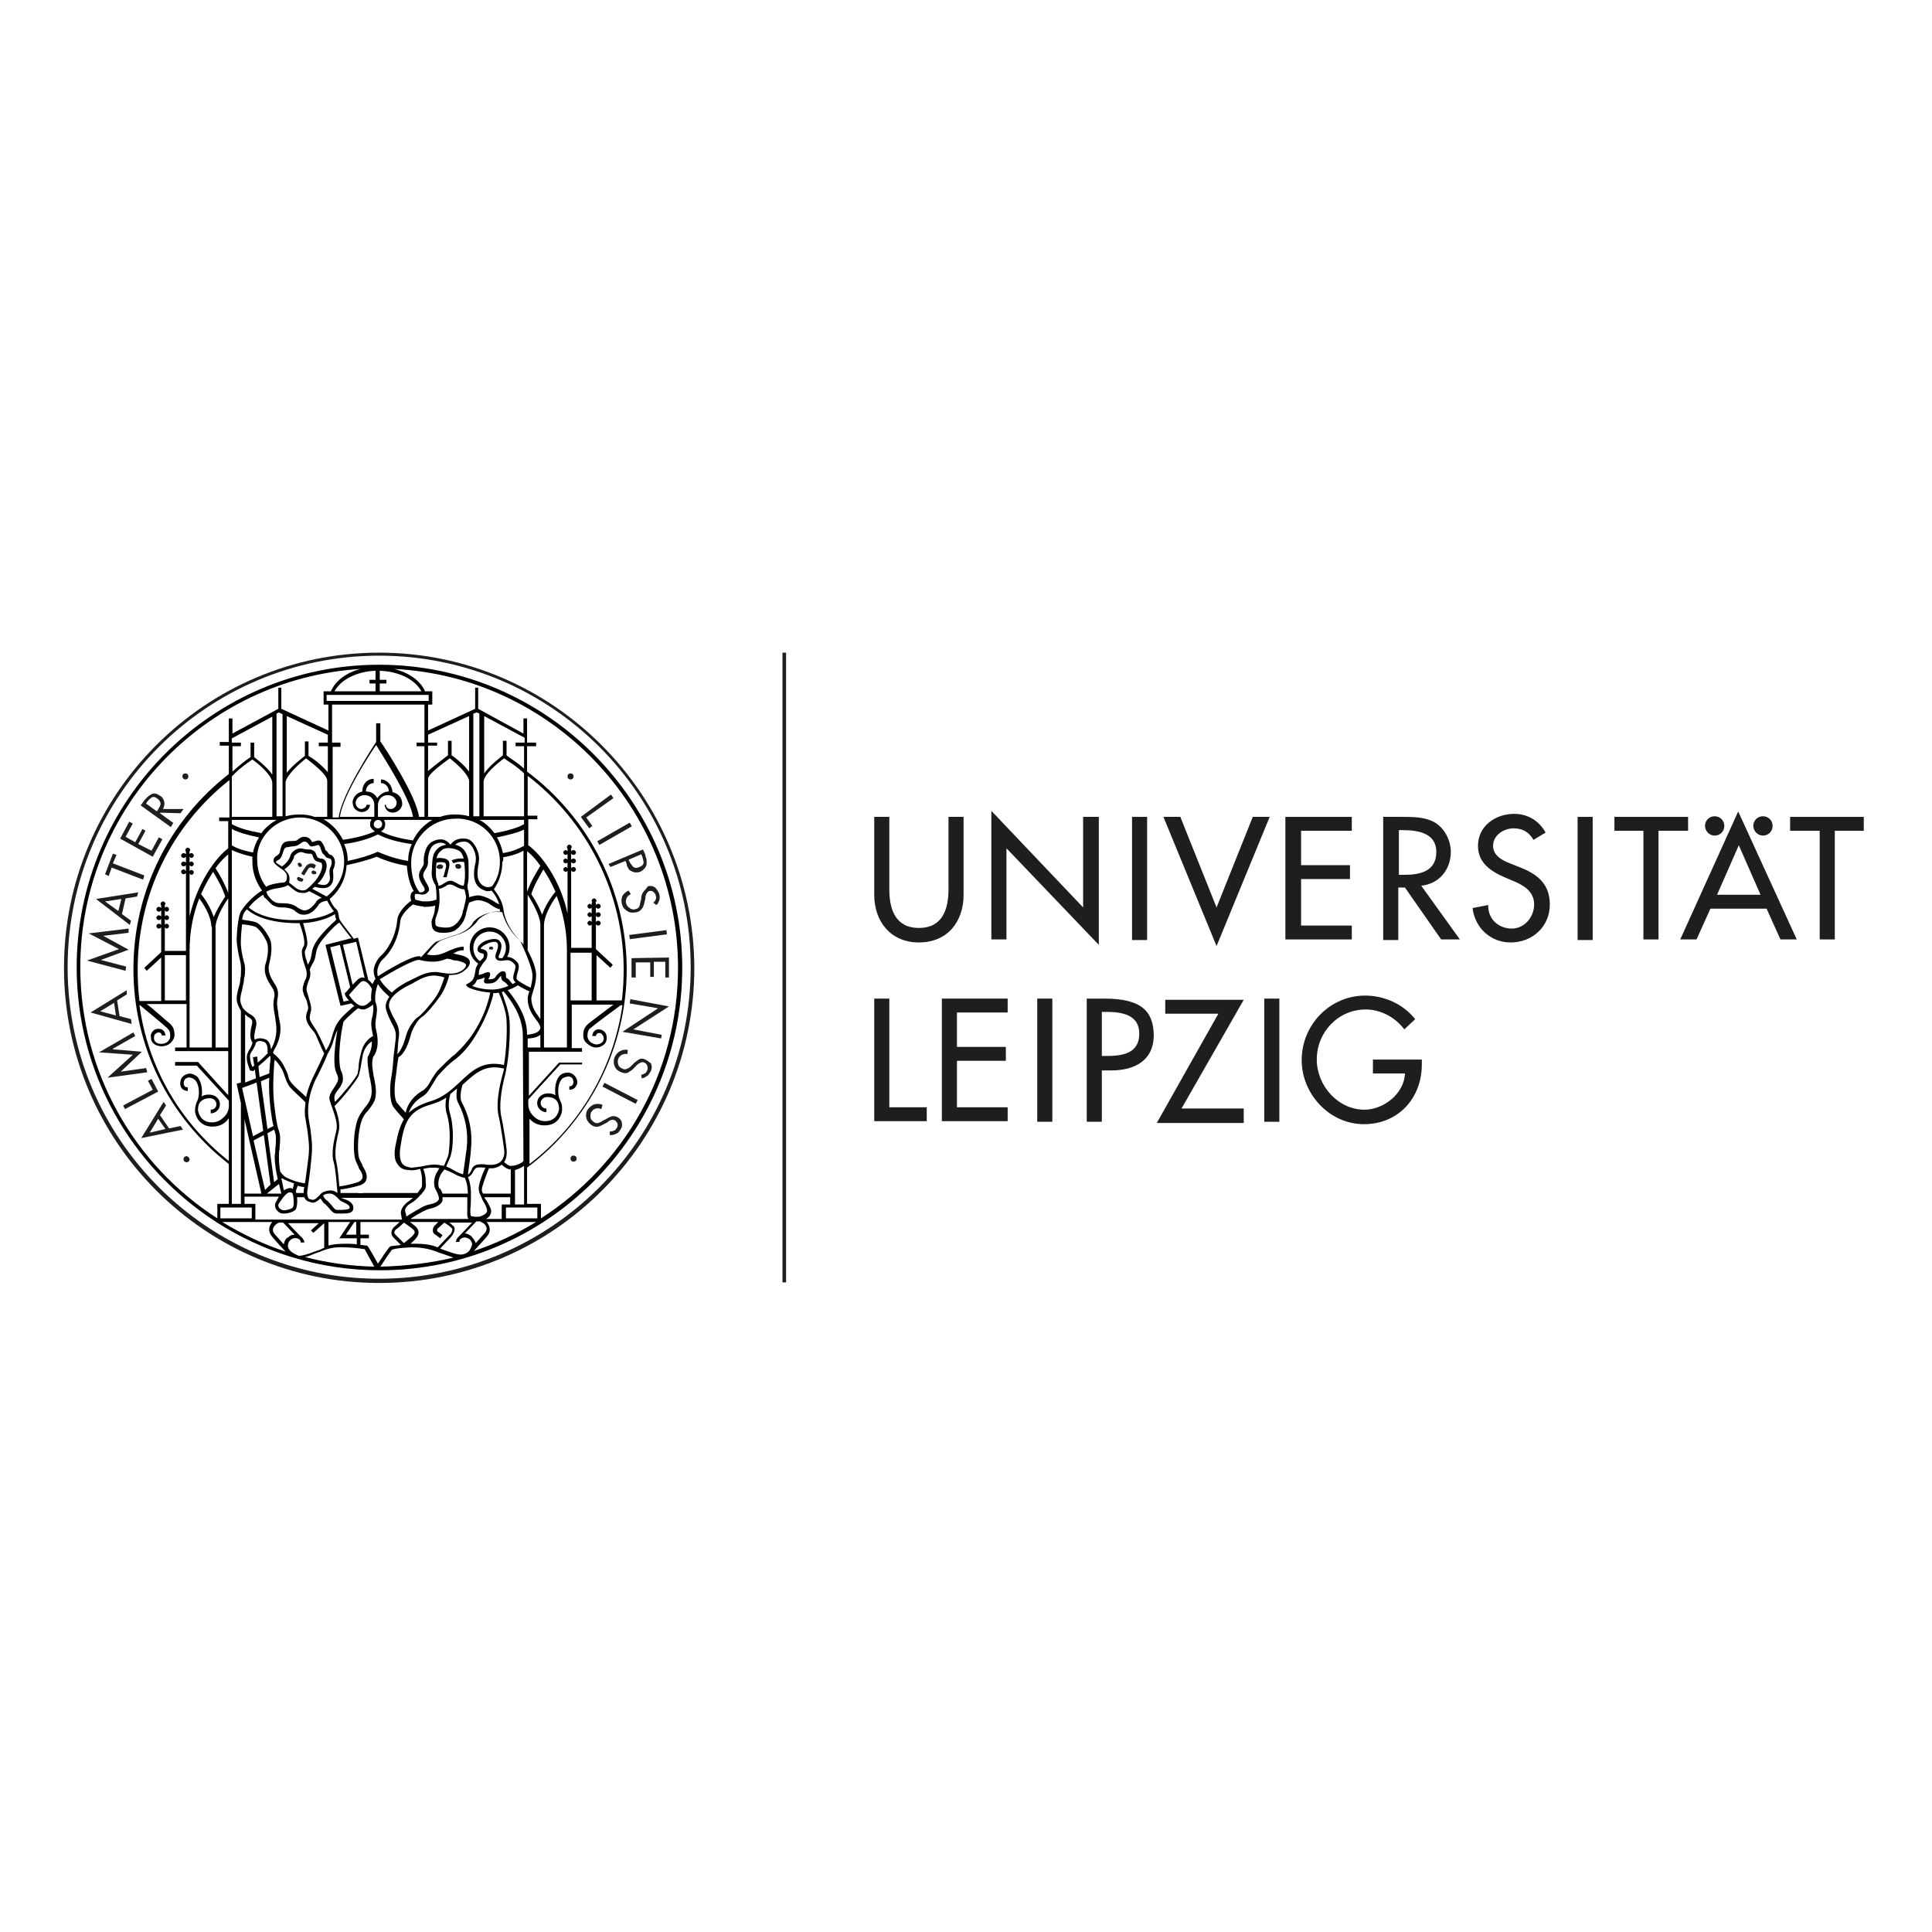 <?xml version="1.0" encoding="utf-8"?>
<!-- Generator: Adobe Illustrator 25.0.1, SVG Export Plug-In . SVG Version: 6.00 Build 0)  -->
<svg version="1.1" id="Wort-_Bildmarke" xmlns="http://www.w3.org/2000/svg" xmlns:xlink="http://www.w3.org/1999/xlink" x="0px"
	 y="0px" viewBox="0 0 320 320" style="enable-background:new 0 0 320 320;" xml:space="preserve">
<style type="text/css">
	.st0{fill:#1E1E1C;}
</style>
<g>
	<g>
		<polygon class="st0" points="296.5,135.3 296.5,137.6 301.4,137.6 301.4,155.6 303.9,155.6 303.9,137.6 308.7,137.6 308.7,135.3 
					"/>
		<polygon class="st0" points="279.6,135.3 267.4,135.3 267.4,137.6 272.2,137.6 272.2,155.6 274.7,155.6 274.7,137.6 279.6,137.6 
					"/>
		<rect x="261.3" y="135.3" class="st0" width="2.5" height="20.4"/>
		<path class="st0" d="M251.6,143.6l-1.5-0.6c-1.3-0.5-2.8-1.3-2.8-2.9c0-1.8,1.8-2.9,3.4-2.9c1.5,0,2.5,0.6,3.3,1.9l2-1.2
			c-1.1-2-3-3.1-5.2-3.1c-3.1,0-6,2-6,5.3c0,2.8,2.1,4.2,4.4,5.2l1.4,0.6c1.7,0.7,3.5,1.7,3.5,3.9c0,2.1-1.6,4-3.7,4
			c-2.2,0-4-1.6-3.9-3.9l-2.6,0.5c0.4,3.3,3,5.7,6.3,5.7c3.6,0,6.5-2.6,6.5-6.3C256.7,146.3,254.5,144.7,251.6,143.6z"/>
		<polygon class="st0" points="223.9,153.3 215.5,153.3 215.5,145.6 223.6,145.6 223.6,143.3 215.5,143.3 215.5,137.6 223.9,137.6 
			223.9,135.3 212.9,135.3 212.9,155.6 223.9,155.6 		"/>
		<polygon class="st0" points="210.3,135.3 207.5,135.3 201.5,150.3 195.5,135.3 192.7,135.3 201.5,156.7 		"/>
		<rect x="187.5" y="135.3" class="st0" width="2.5" height="20.4"/>
		<polygon class="st0" points="166.7,140.5 182,156.5 182,135.3 179.4,135.3 179.4,150.3 164.2,134.3 164.2,155.6 166.7,155.6 		"/>
		<path class="st0" d="M152.2,156.1c4.7,0,7.4-3.4,7.4-7.9v-12.9h-2.5v12c0,3.3-1,6.4-4.9,6.4c-3.9,0-4.9-3.1-4.9-6.4v-12h-2.5v12.9
			C144.8,152.6,147.5,156.1,152.2,156.1z"/>
		<path class="st0" d="M240.3,141.1c0-1.9-1-3.9-2.7-4.9c-1.6-0.9-3.6-0.9-5.4-0.9h-3.1v20.4h2.5V147h1.1l6,8.6h3.1l-6.4-8.9
			C238.4,146.4,240.3,144,240.3,141.1z M232.5,144.9h-0.8v-7.4h0.7c2.5,0,5.5,0.5,5.5,3.6C237.9,144.4,235.1,144.9,232.5,144.9z"/>
		<path class="st0" d="M292,138.4c0.9,0,1.6-0.7,1.6-1.6c0-0.9-0.7-1.6-1.6-1.6c-0.9,0-1.6,0.7-1.6,1.6
			C290.4,137.6,291.1,138.4,292,138.4z"/>
		<path class="st0" d="M278.3,155.6h2.7l2.3-5.1h9.3l2.3,5.1h2.7l-9.7-21.2L278.3,155.6z M284.4,148.2l3.6-8.2l3.6,8.2H284.4z"/>
		<path class="st0" d="M284,138.4c0.9,0,1.6-0.7,1.6-1.6c0-0.9-0.7-1.6-1.6-1.6c-0.9,0-1.6,0.7-1.6,1.6
			C282.4,137.6,283.1,138.4,284,138.4z"/>
		<polygon class="st0" points="147.3,165.4 144.8,165.4 144.8,185.7 153.5,185.7 153.5,183.4 147.3,183.4 		"/>
		<path class="st0" d="M227.4,177.8h5.3c-0.1,3.3-3.5,6-6.7,6c-4.4,0-7.9-4-7.9-8.3c0-4.6,3.6-8.3,8.1-8.3c2.5,0,4.9,1.3,6.4,3.3
			l1.8-1.7c-2-2.5-5.1-3.9-8.3-3.9c-5.8,0-10.5,4.8-10.5,10.7c0,5.6,4.6,10.6,10.3,10.6c5.7,0,9.6-4.3,9.6-9.9v-0.8h-8.1V177.8z"/>
		<rect x="209.4" y="165.4" class="st0" width="2.5" height="20.4"/>
		<polygon class="st0" points="193,165.6 193,167.9 201.8,167.9 191.6,186 206,186 206,183.6 195.7,183.6 206,165.6 		"/>
		<rect x="171.8" y="165.4" class="st0" width="2.5" height="20.4"/>
		<polygon class="st0" points="156,185.7 166.9,185.7 166.9,183.4 158.5,183.4 158.5,175.7 166.6,175.7 166.6,173.4 158.5,173.4 
			158.5,167.7 166.9,167.7 166.9,165.4 156,165.4 		"/>
		<path class="st0" d="M182.9,165.4H180v20.4h2.5v-8.5h1.5c3.9,0,7.1-1.6,7.1-5.9C191,167.5,189.1,165.4,182.9,165.4z M183.3,174.9
			h-0.8v-7.3h0.7c2.5,0,5.5,0.4,5.5,3.6C188.7,174.5,185.9,174.9,183.3,174.9z"/>
		<rect x="129.6" y="108.1" class="st0" width="0.6" height="104.3"/>
		<path class="st0" d="M62.8,108.1c-28.8,0-52.2,23.4-52.2,52.2c0,28.8,23.4,52.2,52.2,52.2c28.8,0,52.2-23.4,52.2-52.2
			C114.9,131.5,91.5,108.1,62.8,108.1z M62.8,211.8c-28.4,0-51.6-23.1-51.6-51.6s23.1-51.6,51.6-51.6s51.6,23.1,51.6,51.6
			S91.2,211.8,62.8,211.8z"/>
		<path class="st0" d="M50,144.8c0,0,0.2,0.1,0.2,0.1c0,0,0.1,0.1,0.1,0.1c0.1,0,0.1-0.1,0.2-0.2c0,0,0.3-0.5,0.5-0.8
			c0.1-0.2,0.3-0.4,0.6-0.3c0.1,0,0.3,0.1,0.5,0.2c0,0,0,0,0-0.1c0,0,0-0.1,0.1-0.1c0,0,0,0,0-0.1c0-0.1,0-0.1,0.1-0.2
			c0,0,0-0.1,0-0.1c0,0-0.1-0.1-0.1-0.1c-0.1,0-0.1,0-0.2-0.1c-0.6-0.2-1.1,0-1.4,0.5c-0.2,0.3-0.5,0.7-0.6,0.9
			C49.9,144.6,49.9,144.7,50,144.8z"/>
		<path class="st0" d="M49.7,143.6c0.2,0,0.3-0.1,0.3-0.2c0-0.1,0-0.2-0.1-0.3c0-0.1-0.1-0.1-0.2-0.2c-0.1,0-0.2,0-0.2,0
			s-0.2,0.1-0.2,0.1c0,0.1,0,0.2,0.1,0.3C49.4,143.5,49.5,143.5,49.7,143.6z"/>
		<path class="st0" d="M49.6,145.3c-0.1-0.1-0.3,0-0.3,0s-0.1,0.1-0.1,0.2c0,0.1,0,0.4,0.6,0.5c0.2,0.1,0.3,0,0.4-0.2
			C50.4,145.5,49.9,145.5,49.6,145.3z"/>
		<path class="st0" d="M76,143.9c0.2,0,0.4-0.2,0.4-0.3c0-0.1-0.1-0.3-0.1-0.3c0-0.1-0.1-0.1-0.3-0.2c-0.2,0-0.3,0-0.3,0
			s-0.2,0.1-0.3,0.2c0,0.1,0,0.3,0.1,0.4C75.6,143.9,75.8,143.9,76,143.9z"/>
		<path class="st0" d="M81.4,157.3c0.1,0,0.3-0.1,0.3-0.2c0-0.1-0.1-0.2-0.1-0.2c0-0.1-0.1-0.1-0.2-0.1c-0.1,0-0.2,0-0.2,0
			s-0.2,0.1-0.2,0.2c0,0.1,0,0.2,0.1,0.3C81.2,157.2,81.3,157.2,81.4,157.3z"/>
		<path class="st0" d="M73.1,143.2c-0.1,0-0.2-0.1-0.3,0c-0.2,0-0.3,0.1-0.3,0.1s-0.2,0.2-0.2,0.3c0,0.1,0.1,0.2,0.3,0.3
			c0.1,0.1,0.3,0,0.5,0c0.2,0,0.3-0.3,0.3-0.4C73.4,143.4,73.2,143.2,73.1,143.2z"/>
		<path class="st0" d="M52,144.2c-0.1,0-0.2,0-0.2,0s-0.2,0.1-0.2,0.2c0,0.1,0,0.2,0.1,0.3c0.1,0.1,0.2,0.1,0.4,0.1
			c0.2,0,0.3-0.1,0.3-0.2c0-0.1-0.1-0.2-0.1-0.3C52.2,144.3,52.1,144.3,52,144.2z"/>
		<path class="st0" d="M29.9,186.5l-1.9,0.4l-1.5-2.2l1-1.6l-0.4-0.6l-3.7,6l6.9-1.4L29.9,186.5z M24.8,187.6l1.4-2.3l1.2,1.7
			L24.8,187.6z"/>
		<polygon class="st0" points="25.1,178.7 24.5,179 25.3,180.5 20.4,183.1 20.7,183.7 26.2,180.8 		"/>
		<polygon class="st0" points="24.4,177.6 24.2,176.9 20,177.5 20,177.5 23.5,174.2 18.7,173.8 18.7,173.7 22.4,171.6 22.1,171 
			16.4,174.3 22,174.7 17.8,178.5 		"/>
		<path class="st0" d="M21.7,168.8l-1.9-0.5l-0.4-2.6l1.6-1L21,164l-6,3.7l6.8,1.9L21.7,168.8z M16.6,167.5l2.3-1.4l0.3,2.1
			L16.6,167.5z"/>
		<polygon class="st0" points="20.8,160.8 20.9,160.1 16.7,159 16.7,159 21.3,157.3 17.1,155 17.1,155 21.3,154.5 21.3,153.8 
			14.7,154.6 19.7,157.2 14.4,159.1 		"/>
		<path class="st0" d="M21.7,152.5l-1.5-1.1l0.6-2.6l1.9-0.3l0.2-0.7l-7,1.1l5.6,4.3L21.7,152.5z M19.6,150.9l-2.2-1.6l2.7-0.4
			L19.6,150.9z"/>
		<polygon class="st0" points="18.5,143.7 23.7,145.7 23.9,145 18.7,143 19.3,141.6 18.7,141.4 17.4,144.8 18,145.1 		"/>
		<polygon class="st0" points="26.9,139 26.3,138.7 25.1,140.9 22.9,139.8 24.1,137.6 23.6,137.3 22.4,139.5 20.8,138.6 22,136.4 
			21.4,136.1 19.9,138.9 25.3,141.9 		"/>
		<path class="st0" d="M28.7,136.3l-2.2-1.6l0.1-0.1l3.3,0.1l0.5-0.7l-3.4,0c0.2-0.4,0.3-0.8,0.2-1.2c-0.1-0.4-0.3-0.8-0.7-1
			c-0.6-0.4-1.1-0.5-1.5-0.2c-0.4,0.2-0.8,0.6-1.2,1.1l-0.5,0.7l5,3.6L28.7,136.3z M26.1,134.2C26.1,134.2,26.1,134.2,26.1,134.2
			l-0.1,0.2l-1.8-1.3l0.1-0.2c0.2-0.3,0.5-0.6,0.8-0.8c0.3-0.2,0.6-0.1,1,0.2c0.4,0.3,0.5,0.6,0.5,0.9
			C26.5,133.6,26.3,133.9,26.1,134.2C26.1,134.2,26.1,134.2,26.1,134.2z"/>
		<polygon class="st0" points="97.6,137.2 98.1,136.8 97.1,135.4 101.6,132.2 101.2,131.6 96.2,135.3 		"/>
		
			<rect x="98.7" y="137.8" transform="matrix(0.867 -0.498 0.498 0.867 -55.274 69.023)" class="st0" width="6.2" height="0.7"/>
		<path class="st0" d="M101.1,143.6l2.5-1l0.2,0.5c0,0,0,0.1,0,0.1c0,0,0,0.1,0,0.1c0.1,0.2,0.2,0.4,0.3,0.6
			c0.1,0.2,0.3,0.3,0.5,0.4c0.2,0.1,0.4,0.2,0.7,0.2c0.2,0,0.5,0,0.7-0.1c0,0,0,0,0,0c0,0,0,0,0,0c0.3-0.1,0.5-0.3,0.7-0.5
			c0.2-0.2,0.3-0.4,0.4-0.7c0-0.2,0-0.5,0-0.7c0-0.2-0.1-0.4-0.2-0.7c0,0,0-0.1,0-0.1c0,0,0-0.1,0-0.1l-0.4-0.9l-5.7,2.4
			L101.1,143.6z M106.2,141.5l0.1,0.2c0,0,0,0,0,0c0,0,0,0,0,0c0.2,0.4,0.2,0.7,0.3,1.1c0,0.4-0.2,0.6-0.7,0.8c-0.4,0.2-0.7,0.2-1,0
			c-0.2-0.2-0.4-0.5-0.6-0.8l-0.2-0.4L106.2,141.5z"/>
		<path class="st0" d="M106.5,147.8c-0.2,0.3-0.3,0.7-0.3,1.1l-0.1,0.4c0,0,0,0,0,0c0,0,0,0,0,0c-0.1,0.3-0.1,0.6-0.2,0.8
			c-0.1,0.3-0.3,0.4-0.7,0.5c-0.3,0.1-0.7,0-0.9-0.2c-0.3-0.2-0.5-0.4-0.6-0.8c-0.1-0.3,0-0.6,0.1-0.9c0.2-0.3,0.4-0.5,0.7-0.6
			l-0.4-0.6c-0.4,0.2-0.8,0.5-1,0.9c-0.2,0.4-0.2,0.9-0.1,1.3c0.1,0.5,0.4,0.9,0.9,1.2c0.4,0.3,0.9,0.3,1.5,0.2
			c0.5-0.1,0.8-0.4,1-0.7c0.2-0.3,0.3-0.7,0.4-1.2l0.1-0.4c0,0,0-0.1,0-0.1c0,0,0-0.1,0-0.1c0-0.2,0.1-0.4,0.2-0.6
			c0.1-0.2,0.2-0.3,0.4-0.4c0.3-0.1,0.5,0,0.7,0.1c0.2,0.2,0.4,0.4,0.4,0.6c0.1,0.3,0.1,0.5,0,0.7c-0.1,0.2-0.2,0.4-0.4,0.5l0.5,0.4
			c0.3-0.2,0.4-0.5,0.5-0.8c0.1-0.3,0.1-0.6,0-1c-0.1-0.4-0.4-0.8-0.7-1.1c-0.4-0.3-0.8-0.3-1.2-0.2
			C107,147.3,106.7,147.5,106.5,147.8z"/>
		<polygon class="st0" points="108.9,150.3 108.9,150.3 108.9,150.3 		"/>
		
			<rect x="104.2" y="154.4" transform="matrix(0.992 -0.129 0.129 0.992 -19.059 15.136)" class="st0" width="6.2" height="0.7"/>
		<polygon class="st0" points="104.6,161.9 105.3,161.9 105.3,159.4 107.7,159.4 107.7,161.8 108.3,161.8 108.3,159.3 110.2,159.3 
			110.2,161.9 110.8,161.9 110.8,158.6 104.6,158.7 		"/>
		<polygon class="st0" points="104.4,165.5 104.3,166.2 109,167 103.1,170.9 109.5,172 109.6,171.4 104.9,170.5 110.8,166.7 		"/>
		<path class="st0" d="M106.9,175.5c-0.4-0.2-0.8-0.2-1.1,0c-0.3,0.2-0.6,0.4-0.9,0.7l-0.3,0.3c0,0,0,0,0,0c0,0,0,0,0,0
			c-0.2,0.2-0.4,0.4-0.7,0.5c-0.2,0.1-0.5,0.2-0.8,0c-0.3-0.1-0.6-0.3-0.7-0.7c-0.1-0.3-0.1-0.6,0-0.9c0.1-0.3,0.3-0.5,0.6-0.7
			c0.3-0.1,0.6-0.2,0.9-0.1l0.1-0.7c-0.5-0.1-0.9,0-1.3,0.2c-0.4,0.2-0.7,0.6-0.9,1c-0.2,0.5-0.2,1,0,1.5c0.2,0.5,0.6,0.8,1.1,1
			c0.5,0.2,0.9,0.2,1.2,0c0.3-0.2,0.7-0.4,1-0.8l0.3-0.3c0,0,0.1-0.1,0.1-0.1c0,0,0.1-0.1,0.1-0.1c0.1-0.1,0.3-0.2,0.5-0.3
			c0.2-0.1,0.4-0.1,0.6,0c0.3,0.1,0.4,0.3,0.5,0.5c0.1,0.3,0.1,0.5,0,0.8c-0.1,0.2-0.2,0.4-0.4,0.5c-0.2,0.1-0.4,0.2-0.6,0.2
			l0.1,0.6c0.3,0,0.6-0.2,0.9-0.4c0.3-0.2,0.4-0.5,0.6-0.8c0.2-0.4,0.2-0.9,0-1.3C107.6,176,107.3,175.7,106.9,175.5z"/>
		<polygon class="st0" points="106.3,178.8 106.3,178.8 106.3,178.8 		"/>
		
			<rect x="102.4" y="178" transform="matrix(0.46 -0.888 0.888 0.46 -105.378 189.026)" class="st0" width="0.7" height="6.2"/>
		<polygon class="st0" points="101,188.2 101,188.2 101,188.2 		"/>
		<path class="st0" d="M102.4,185.1c-0.4-0.2-0.7-0.3-1.1-0.2c-0.3,0.1-0.7,0.3-1,0.5l-0.4,0.2c0,0,0,0,0,0c0,0,0,0,0,0
			c-0.3,0.2-0.5,0.3-0.8,0.4c-0.3,0.1-0.5,0-0.8-0.2c-0.3-0.2-0.5-0.5-0.5-0.8c0-0.3,0-0.7,0.2-0.9c0.2-0.3,0.4-0.4,0.7-0.5
			c0.3-0.1,0.6,0,0.9,0.1l0.2-0.7c-0.5-0.2-0.9-0.2-1.3-0.1c-0.4,0.1-0.8,0.4-1.1,0.8c-0.3,0.4-0.4,0.9-0.3,1.4
			c0.1,0.5,0.4,0.9,0.8,1.2c0.4,0.3,0.8,0.4,1.2,0.3c0.4-0.1,0.7-0.3,1.1-0.5l0.4-0.2c0,0,0.1,0,0.1-0.1c0,0,0.1-0.1,0.1-0.1
			c0.2-0.1,0.4-0.2,0.5-0.2c0.2-0.1,0.4,0,0.6,0.1c0.2,0.2,0.4,0.4,0.4,0.6c0,0.3,0,0.5-0.2,0.7c-0.1,0.2-0.3,0.4-0.5,0.4
			c-0.2,0.1-0.4,0.1-0.6,0.1l0,0.6c0.3,0,0.7,0,1-0.2c0.3-0.1,0.5-0.3,0.7-0.6c0.3-0.4,0.4-0.8,0.3-1.2
			C103,185.7,102.8,185.4,102.4,185.1z"/>
		<path class="st0" d="M30.7,129.1c0.3,0,0.5-0.2,0.5-0.5c0-0.3-0.2-0.5-0.5-0.5c-0.3,0-0.5,0.2-0.5,0.5
			C30.2,128.8,30.4,129.1,30.7,129.1z"/>
		<path class="st0" d="M94.5,128.1c-0.3,0-0.5,0.2-0.5,0.5c0,0.3,0.2,0.5,0.5,0.5c0.3,0,0.5-0.2,0.5-0.5
			C95,128.3,94.8,128.1,94.5,128.1z"/>
		<path class="st0" d="M30.9,191.5c-0.3,0-0.5,0.2-0.5,0.5c0,0.3,0.2,0.5,0.5,0.5s0.5-0.2,0.5-0.5C31.4,191.8,31.1,191.5,30.9,191.5
			z"/>
		<path class="st0" d="M95,191.4c-0.3,0-0.5,0.2-0.5,0.5c0,0.3,0.2,0.5,0.5,0.5s0.5-0.2,0.5-0.5C95.5,191.6,95.3,191.4,95,191.4z"/>
	</g>
	<path d="M62.8,110.1c-27.6,0-50.1,22.5-50.1,50.1c0,17.6,9.1,33,22.8,42l0.3,0.2c7.8,5,17.1,8,27.1,8c27.6,0,50.1-22.5,50.1-50.1
		S90.4,110.1,62.8,110.1z M62.8,113.2H64v-0.6h-1.1v-1.5c3.1,0.1,5.8,1.4,6.9,3.4h-6.9V113.2z M71,115.1v1H54.1v-1H71z M87.4,135.2
		v-6.7c9.9,7.6,15.9,19.5,15.9,32.1c0,1.7-0.1,3.4-0.3,5.1h-4.2c0,0,0-4.3,0-7.5l2.3,2.1l0.4-0.5l-2.8-2.6c0-1.3,0-4.1,0-4.1
		c0.1,0.1,0.2,0.2,0.4,0.2c0.2,0,0.4-0.2,0.4-0.4c0-0.2-0.2-0.4-0.4-0.4c-0.2,0-0.3,0.1-0.4,0.2v-1c0.1,0.1,0.2,0.2,0.4,0.2
		c0.2,0,0.4-0.2,0.4-0.4c0-0.2-0.2-0.4-0.4-0.4c-0.2,0-0.3,0.1-0.4,0.2v-1c0.1,0.1,0.2,0.2,0.4,0.2c0.2,0,0.4-0.2,0.4-0.4
		c0-0.2-0.2-0.4-0.4-0.4c-0.2,0-0.3,0.1-0.4,0.2v-0.4h-0.1c0.1-0.1,0.2-0.2,0.2-0.3c0-0.2-0.2-0.4-0.4-0.4c-0.2,0-0.4,0.2-0.4,0.4
		c0,0.2,0.1,0.3,0.2,0.3H98v0.4c-0.1-0.1-0.2-0.2-0.3-0.2c-0.2,0-0.4,0.2-0.4,0.4c0,0.2,0.2,0.4,0.4,0.4c0.1,0,0.3-0.1,0.3-0.2v1
		c-0.1-0.1-0.2-0.2-0.3-0.2c-0.2,0-0.4,0.2-0.4,0.4c0,0.2,0.2,0.4,0.4,0.4c0.1,0,0.3-0.1,0.3-0.2v1c-0.1-0.1-0.2-0.2-0.3-0.2
		c-0.2,0-0.4,0.2-0.4,0.4c0,0.2,0.2,0.4,0.4,0.4c0.1,0,0.3-0.1,0.3-0.2v3.9l-3.4,0c0-0.1,0-12.8,0-12.8c0.1,0.1,0.2,0.2,0.4,0.2
		c0.2,0,0.4-0.2,0.4-0.4c0-0.2-0.2-0.4-0.4-0.4c-0.2,0-0.3,0.1-0.4,0.2v-1c0.1,0.1,0.2,0.2,0.4,0.2c0.2,0,0.4-0.2,0.4-0.4
		c0-0.2-0.2-0.4-0.4-0.4c-0.2,0-0.3,0.1-0.4,0.2v-1c0.1,0.1,0.2,0.2,0.4,0.2c0.2,0,0.4-0.2,0.4-0.4c0-0.2-0.2-0.4-0.4-0.4
		c-0.2,0-0.3,0.1-0.4,0.2v-0.4h-0.1c0.1-0.1,0.2-0.2,0.2-0.3c0-0.2-0.2-0.4-0.4-0.4c-0.2,0-0.4,0.2-0.4,0.4c0,0.2,0.1,0.3,0.2,0.3
		h-0.1v0.4c-0.1-0.1-0.2-0.2-0.3-0.2c-0.2,0-0.4,0.2-0.4,0.4c0,0.2,0.2,0.4,0.4,0.4c0.1,0,0.3-0.1,0.3-0.2v1
		c-0.1-0.1-0.2-0.2-0.3-0.2c-0.2,0-0.4,0.2-0.4,0.4c0,0.2,0.2,0.4,0.4,0.4c0.1,0,0.3-0.1,0.3-0.2v1c-0.1-0.1-0.2-0.2-0.3-0.2
		c-0.2,0-0.4,0.2-0.4,0.4c0,0.2,0.2,0.4,0.4,0.4c0.1,0,0.3-0.1,0.3-0.2v7.1c-1.2-5.6-4.4-9.8-6.5-11.3v-4.3H89v-0.6H87.4z
		 M86.7,192.3c0,0-0.1,0.1-0.1,0.1c-0.1,0.1-0.2,0.2-0.3,0.2c-0.4,0.3-1.1,0.5-1.6,0.5c-0.4,0.1-0.9-0.4-1.2-0.6
		c0.6-0.9,0.4-2.1,0.4-2.2c0-0.2-0.5-3.8-0.9-5.5c-0.3-1.5-0.1-3.9,0.7-6.9c0.1-0.5,0.2-1,0.3-1.6c0.4-2.5,0.5-5.6,0.4-7.2
		c-0.1-1.7-1-3.9-1.3-4.8c0.1,0,0.2,0,0.3-0.1c3.2,3.8,3.2,6.4,3.2,7.8L86.7,192.3C86.8,192.3,86.7,192.3,86.7,192.3z M86.8,193.1
		v6.4l-1.5,0l0-5.7C85.9,193.6,86.4,193.4,86.8,193.1z M78,197.7c0,0,0-0.9-0.1-1.3c-0.1-0.6-0.2-1.1-0.4-1.4
		c0.1-0.1,0.2-0.1,0.3-0.2c0.4-0.3,0.5-0.6,0.6-0.8c0.2-0.3,0.3-0.5,0.6-0.6c0.5-0.1,0.9,0,1.3,0c0,0,0.1,0,0.1,0
		c-0.4,0.8-1.2,2.8-1.1,3.6c0,0.2,0.1,0.4,0.1,0.6h0c0,0,0,0,0,0c0.1,0.1,0.4,0.9,0.5,1.1c0.2,0.4,0.5,0.8,0.7,1.4
		c0.1,0.3,0.1,0.5,0,0.7c-0.2,0.4-0.9,0.6-1.1,0.7c-0.6,0.1-1.3,0-1.5-0.1c-0.1-0.1-0.1-0.8-0.1-1.2C78,200,78,197.9,78,197.7z
		 M57.3,204.5l1.4-2.1h0.3v2.1H57.3z M59.1,205.1v1c-0.7-0.1-1.4-0.1-1.8-0.1c-1.3,0-2.2,0.1-2.9,0.3v-3.9H58l-1.8,2.7L59.1,205.1z
		 M42.3,201.8l0-2.4l-1.8,0v-1.2h2.9l0,0l0,0h2.8c-0.3,0.5-0.5,0.9-0.6,1.1c-0.1,0.4-0.1,1.1,0.8,1.6c0.2,0.1,0.4,0.1,0.7,0.1
		c0.8,0,1.7-0.4,1.9-0.7c0.2-0.4,0.3-1.3,0.2-2h1.2c0.1,0.3,0.3,0.5,0.6,0.7l0.1,0c0.3,0.1,0.5,0.2,0.7,0.2c0.4,0,0.7-0.2,1.3-0.7
		c0.3,0.5,0.5,0.8,0.7,0.9c0.2,0.1,0.4,0.4,0.6,0.6c0.4,0.5,0.8,1,1.4,1c0.1,0,0.3,0,0.4,0c0.2,0,0.4,0,0.6,0c0.8,0,1.6-0.1,1.7-0.7
		c0.2-1-0.8-1.5-1.5-1.7c-0.2-0.1-0.3-0.1-0.5-0.2c0,0,0,0,0,0h11.9c-0.2,0.2-0.4,0.3-0.6,0.5c-0.7,0.4-1.5,1.3-1.4,2.1
		c0.1,0.4,0.1,0.8,0.2,1H42.3z M39.9,182.7v16.7l-1.5,0v-58.6c0.7,0.3,1.6,0.7,3.4,1.1c0,0.3,0,0.6,0,0.8c0,1.8,0.6,3.4,1.6,4.8
		c-1,0.6-2.3,1.7-3.4,3.3c-0.7,1-0.8,4.7-0.8,4.7c0,1.2,0.4,3.1,0.6,3.8c0.2,0.8,0.1,1.6,0.1,2.2c0,0.3-0.1,0.5-0.1,0.7
		c0,0.3-0.1,0.9-0.3,1.5c-0.2,0.7-0.3,1.3-0.3,1.7c0,0.8,0.4,1.5,0.7,2v11.9l-0.7,0.2L39.9,182.7z M38.4,123v-0.7l6.7-3.6v9.6
		c-0.9-1.3-2.5-2.5-3-2.9v-2.4h-0.6v2.4c-0.5,0.3-1.8,1.3-3,2.4v-4.2h1.4V123H38.4z M41.8,125.8c1,0.7,3.3,2.6,3.3,3.9v5.6h-6.7
		v-6.7C39.6,127.3,41.2,126.2,41.8,125.8z M45.8,135.8c-1,0.6-1.9,1.3-2.5,2.2c-2.2-0.4-3.9-0.9-4.9-1.5l0,0v-0.7H45.8z M55,123
		v-6.3h15.3v6.3h-1.3v0.6h1.3v11.7h-0.9c-0.4-3.4-5.6-11.4-6.4-12.5v-3h-0.7v3.1c-0.8,1.2-5.8,8.9-6.2,12.5h-1v-11.7h1.3V123H55z
		 M71.6,135.8c-1.4,0.8-2.5,2-3.2,3.4c-2.1-0.3-4-0.8-5.3-1.5c0.2-0.1,0.4-0.3,0.4-0.3c0.2-0.2,0.3-0.5,0.3-0.9
		c0-0.3-0.1-0.5-0.2-0.7H71.6z M70.9,135.2V129c0-0.9,3.1-3,3.6-3.4c0.9,0.7,3,2.5,3.2,3.7v5.9c-0.7-0.2-1.5-0.3-2.3-0.3
		c-0.9,0-1.7,0.1-2.5,0.4H70.9z M70.6,146.2c-0.2-0.4-0.5-0.8-0.5-1.2c0-0.4,0.2-0.7,0.4-1c0.2-0.3,0.4-0.7,0.4-1.2
		c-0.1-0.8,0.2-2.6,1.2-3c0.9-0.4,1.4-0.2,1.8,0.1c-0.4,0.1-0.8,0.2-1.1,0.4c-0.8,0.6-1,1.2-1.1,1.7c-0.1,0.3-0.2,2.2-0.2,2.7
		c0,0.7,0.3,1.4,0.5,1.7l0,0c0,0,0.2,0.2,0.2,0.7c0.1,0.5,0.1,1.5,0.1,1.9c-0.3,0.1-0.9,0.3-1.5,0.3c-0.2,0-0.5,0-0.6,0
		c-0.1,0-0.1,0-0.2,0c-0.5-0.1-0.9-0.2-1.2-0.3c-0.1-0.3-0.2-0.8,0-0.9c0.1-0.1,0.4,0,0.6,0c0.5,0.1,1.1,0.2,1.6-0.5
		C71.2,147.2,70.9,146.7,70.6,146.2z M80.3,147.5c0.2,0.1,0.4,0.1,0.5,0.1c0.2,0,0.4,0,0.6-0.1c0.1,0.1,0.9,1,1.3,2.3
		c-0.3-0.1-1.2-0.7-1.2-0.7c-0.1,0-1.1-0.7-2.3-0.8c-0.5,0-1.1,0.2-1.5,0.3c0,0,0-0.1,0-0.1c0-0.3-0.1-0.6-0.1-0.8
		c0,0,0-0.2-0.1-0.3c0-0.1,0-0.1,0-0.1l0,0c-0.1-0.3-0.1-0.7,0-1c0.2-0.9,0.1-2.6,0.1-3.5c0-0.6-0.4-2-1.3-2.5
		c-0.3-0.2-0.6-0.3-0.9-0.4c0.3-0.3,0.8-0.5,1.6-0.5c0.4,0,0.8,0.3,1.1,0.7c0.5,0.7,0.8,1.7,0.7,2.4l0,0.2
		C78.5,144,77.9,146.7,80.3,147.5z M83.3,142c1.7-0.3,2.7-0.7,3.4-1.1v15.6c-0.1-0.1-0.1-0.2-0.2-0.3l-0.1-0.1
		c-0.1-0.1-0.2-0.2-0.4-0.4c-0.7-0.8-2.3-2.6-2.6-5c-0.2-1.6-1.2-2.9-1.6-3.4c0.9-1.3,1.4-2.9,1.4-4.5
		C83.4,142.5,83.4,142.2,83.3,142z M83.3,141.3c-0.2-0.9-0.5-1.8-1-2.6c1.9-0.4,3.5-0.8,4.5-1.3v2.7C86,140.5,85.1,141,83.3,141.3z
		 M65.4,168.9c-0.3-0.5-0.6-1.1-0.9-1.9c-0.6-1.9,2.5-3.5,3.8-4.1c0.2-0.1,0.3-0.2,0.5-0.3c1.1-0.6,2.4-1.3,4-0.9
		c0.2,0,0.5,0.1,0.8,0.2c-0.2,0.6-0.7,2.2-1.4,3.2c-0.9,1.3-2.4,3-2.9,3.3c-0.7,0.4-1.7,1.9-2,3c-0.2,0.7-0.7,2.5-1.5,3.2
		c0.1-0.8,0.1-1.6,0.2-2.4C66.3,170.6,65.9,169.8,65.4,168.9z M65.2,183.4c0.5,0.7,1.4,1.6,1.7,2c-0.6,1-1,2.3-1.3,3.9
		c-0.4,1.7-0.3,2.9,0.3,3.6c0.5,0.8,1.4,0.9,1.9,0.9c0.5,0.1,1.1,0,1.8-0.2c0.1,0.4,0.3,1.1,0.3,1.7c0,0.2,0,0.3,0,0.5
		c0,0.5,0.1,0.8-0.4,1.3l-0.2,0.3c-0.1,0.1-0.1,0.2-0.2,0.2h-9c-0.1,0.1-0.8,0-0.9,0c-0.1,0-0.6,0-0.8,0c0,0,0,0-0.1,0l0,0h-1.9
		c0-0.2,0-0.4,0-0.6c1.2-0.1,3-0.6,3.3-0.7c0.5-0.2,0.9-0.5,1-1c0.2-0.8-0.3-1.6-0.6-2.1c-0.1-0.1-0.1-0.2-0.1-0.3l0,0c0,0,0,0,0,0
		c-0.2-0.4-0.4-0.7-0.5-1c-0.3-0.8-0.3-3.6,0.2-5.6c0.3-1.2,0.7-1.8,1.3-2.4c0.3-0.4,0.7-0.9,1-1.5c0.4-1,0.3-2.2,0-3.7l-0.1-0.4
		c-0.2-1.3-0.4-2.2-0.1-3.2c0-0.1,0.1-0.2,0.2-0.3c0.3-0.6,0.9-1.7,0.3-4.2c-0.2-0.8-0.1-1.4,0-2.1c0.1-0.7,0.3-1.5-0.1-2.5
		c-0.2-0.8,0.1-2.4,0.4-3c0.6,1,1.5,1.7,1.9,2.1c-0.5,0.7-0.8,1.4-0.5,2.3c0.3,0.9,0.6,1.5,0.9,2.1c0.5,0.9,0.8,1.5,0.6,2.9
		c-0.1,0.9-0.2,1.7-0.3,2.5c-0.1,1.4-0.2,2.5-0.4,3.6C64.6,179.6,64.4,182.3,65.2,183.4z M82.7,155.8c-0.5-0.5-1.6-0.2-2.2,0
		c-0.5,0.2-1.5,0.8-1.4,1.5c0,0.4,0.4,0.5,0.7,0.6c0.1,0,0.3,0.1,0.3,0.1c0.1,0.3,0,0.7-0.2,0.8c-0.1,0.1-0.2,0.2-0.4,0.4
		c-0.7-0.5-1.1-1.3-1.1-2.2c0-1.5,1.2-2.7,2.7-2.7c1.5,0,2.7,1.2,2.7,2.7c0,0.6-0.2,1.2-0.6,1.7c-0.2,0-0.3,0-0.4,0
		c-0.1,0-0.2-0.1-0.2-0.1c-0.1-0.1,0.1-0.5,0.2-0.7C83,157.2,83.3,156.4,82.7,155.8z M79.4,160.6c0.1-0.4,0.7-1.2,0.9-1.4
		c0.3-0.3,0.5-0.9,0.4-1.4c-0.1-0.4-0.5-0.5-0.8-0.6c-0.1,0-0.3-0.1-0.3-0.1c0-0.1,0.4-0.5,1.1-0.8c0.6-0.3,1.4-0.4,1.6-0.2
		c0.3,0.4,0.2,0.8,0,1.4c-0.2,0.4-0.3,0.9-0.2,1.2c0.1,0.2,0.3,0.4,0.6,0.4c0.2,0.1,0.5,0,0.7,0c0.6-0.1,1.2-0.2,1.9,0.7
		c0.2,0.2,0,0.8-0.1,1.2c-0.2,0.6-0.3,1.1,0,1.5c0,0,0.1,0.1,0.2,0.2c-0.1,0.1-0.3,0.2-0.5,0.3c-0.5-0.5-0.5-0.8-1-1
		c-0.1,0-0.1-0.2-0.1-0.5c0-0.2,0-0.5-0.3-0.6c-0.3-0.1-0.8,0-1.5,1c-0.2,0.3-0.7,0.3-1.1,0.3c0-0.1,0.1-0.2,0.1-0.2
		c0.1-0.3,0.3-0.6,0.1-0.9c-0.2-0.2-0.5,0-0.7,0c-0.3,0.2-0.7,0.3-1.1,0.4C79.3,161.3,79.3,160.9,79.4,160.6z M80.3,161.9
		c-0.1,0.3-0.2,0.6-0.1,0.8c0,0.1,0.2,0.2,0.4,0.2h0l0.1,0c0.5,0,1.2,0,1.7-0.6c0.3-0.4,0.5-0.6,0.6-0.7v0c0,0.3,0,0.8,0.5,1
		c0.2,0.1,0.4,0.3,0.7,0.7c-0.7,0.3-1.7,0.6-2.7,0.6c-1.4,0-2.6-0.3-3.3-0.6c0.1-0.1,0.2-0.1,0.3-0.2c0.2-0.2,0.4-0.5,0.5-0.8
		C79.4,162.2,79.9,162.1,80.3,161.9z M81.7,164.5c0.3,0,0.6,0,0.9-0.1c0.3,0.7,1.3,3.1,1.3,4.7c0.1,1.6,0,4.7-0.4,7.1
		c0,0.1,0,0.1,0,0.2c-3.5-0.8-5.3,0.9-7.3,2.8c-1.4,1.3-2.8,2.6-4.9,3.2c-1.6,0.5-2.7,1.1-3.6,1.9c0.3-0.8,0.9-1.9,2.3-2.7
		c0.8-0.5,1.2-1.3,1.7-2.1c0.3-0.5,0.6-1.1,1-1.5c1-1.1,1.6-1.7,2.5-2.4l0.3-0.2c0.8-0.7,1.5-1.3,2.5-2.7c1-1.4,2.3-3.7,3.1-6
		C81.5,165.5,81.7,164.9,81.7,164.5z M82.6,184.9c0.4,1.7,0.9,5.5,0.9,5.5c0,0,0.2,1.1-0.4,1.8c-0.3,0.4-0.7,0.6-1.3,0.7
		c-0.5,0.1-0.9,0-1.3,0c-0.4-0.1-0.8-0.1-1.5,0c-0.6,0.2-0.8,0.5-0.9,0.9c-0.1,0.2-0.2,0.4-0.5,0.7c0,0-0.1,0-0.1,0
		c0.1-0.9,0.5-3.4,0.5-4.1c0.3-2.7-0.2-5.4-1.5-7.8c-0.5-0.9,0-2.5,0.1-2.9c0,0,0,0,0.1-0.1c2-1.8,3.6-3.4,6.8-2.6
		c-0.1,0.3-0.1,0.5-0.2,0.8C82.7,179.9,82.1,182.9,82.6,184.9z M84.6,193.7l0,4H80c-0.1-0.2-0.2-0.4-0.2-0.6c0-0.6,0.8-2.7,1.2-3.6
		c0.2,0,0.5,0,0.7,0c0.6-0.1,1-0.3,1.4-0.6C83.4,193.2,84,193.7,84.6,193.7z M70.5,195.8c0-0.1,0-0.3,0-0.4c0-0.6-0.2-1.3-0.4-1.8
		c0.5-0.1,0.9-0.2,1.4-0.2c0.5,0,0.9,0,1.3,0.1c-0.1,0.1-0.2,0.2-0.2,0.3c-1,1.4-0.7,2.7-0.5,3.1c0,0.1,0.1,0.1,0.1,0.2
		c0.2,0.4,0.5,0.9,0.5,1.5c-0.1,0.5-1,0.8-1.6,0.9c-0.5,0.1-1,0.3-1.8,0.8c-0.6,0.3-1.5,0.9-2,1.2c0-0.2-0.1-0.6-0.2-0.9
		c-0.1-0.5,0.5-1.1,1.1-1.4c0.4-0.2,0.8-0.6,1.2-1h0v0c0.1-0.1,0.2-0.3,0.4-0.4l0.2-0.3C70.6,196.9,70.6,196.4,70.5,195.8z
		 M72.7,196.7c-0.1-0.2-0.3-1.3,0.5-2.5c0.2-0.2,0.3-0.4,0.4-0.5c0.6,0.2,1,0.4,1.4,0.6l0.2,0.1c0.5,0.3,1.2,0.6,1.8,0.7
		c0.1,0.3,0.3,0.7,0.4,1.4c0,0.3,0.1,0.8,0.1,1.2h-4.2c-0.1-0.3-0.3-0.7-0.4-0.8C72.7,196.8,72.7,196.8,72.7,196.7z M74.5,184.3
		c-0.4-1.3,0-2.7,0.1-3.1c0.4-0.3,0.7-0.6,1.1-0.9c-0.1,0.7-0.2,1.7,0.2,2.4c1.2,2.3,1.7,4.9,1.4,7.5c-0.1,0.8-0.5,3.6-0.6,4.3
		c-0.4-0.1-0.9-0.3-1.4-0.6l-0.2-0.1c-0.3-0.2-0.7-0.4-1.2-0.6c0.1-0.3,0.7-1.4,0.8-2C75,190.3,75.3,186.9,74.5,184.3z M71.5,182.9
		c0.9-0.3,1.7-0.6,2.4-1.1c-0.1,0.7-0.2,1.7,0.1,2.7c0.8,2.5,0.4,5.9,0.3,6.6c-0.1,0.6-0.6,1.5-0.7,1.9c0,0-0.1,0-0.1,0.1
		c-0.5-0.1-1-0.2-1.5-0.2c-0.1,0-0.1,0-0.2,0c-0.7,0-1.4,0.2-2,0.3c-0.7,0.1-1.3,0.2-1.7,0.2c-0.6-0.1-1.1-0.2-1.5-0.7
		c-0.4-0.6-0.5-1.7-0.2-3.2C67,185.6,67.9,183.9,71.5,182.9z M50.3,197.6h-1.2c0,0-0.1-0.2-0.1-0.3l0.3-0.9c0.4,0.1,0.7,0.2,1.1,0.2
		c-0.1,0.4-0.1,0.7-0.1,0.7C50.3,197.3,50.3,197.4,50.3,197.6z M42,188.9l1.7-0.9l1.1,8.2l-0.9,0.9L42,188.9z M43.3,197.7h-2.8
		v-12.3L43.3,197.7z M41.7,172.5c0.1,0.1,0.1,0.2,0.1,0.3c-0.1,0.3-0.2,0.6-0.4,0.9c-0.2,0.3-0.4,0.7-0.5,1.1
		c-0.1,0.9,0.2,1.6,0.2,1.6l0.3,0.9l0.5,0.1c0.1,0,0.2-0.1,0.3-0.3l0.2,1.5l-1.8,0.7V168l0,0c0.2,0.2,0.4,0.4,0.6,0.5
		c0.2,0.1,0.3,0.2,0.4,0.3c0.3,0.3,0.2,0.7,0,1.4C41.5,170.9,41.3,171.7,41.7,172.5z M41.9,175.1l0.2,1.4c-0.1,0.1-0.2,0.2-0.3,0.2
		l-0.2-0.5c0,0-0.2-0.6-0.2-1.3c0-0.3,0.2-0.6,0.4-0.9c0.2-0.4,0.5-0.8,0.6-1.3l0,0c0.4-0.5,1.1-0.2,1.4-0.1
		c0.4,0.2,0.6,0.9,0.5,1.7c0,0,0,0,0,0c0,0,0,0.1,0.1,0.1c-0.4,0.4-1,1-1.7,1.6l-0.1-1L41.9,175.1z M44.7,174.9c0,0,0.1,0.1,0.1,0.1
		c0,0.4,0,0.8-0.1,1.3c0,0.5-0.1,1-0.1,1.5l-1.6,0.6l-0.2-1.8C43.4,176.1,44.2,175.4,44.7,174.9z M44.6,178.5
		c-0.1,1.5,0,3.2,0.2,5.1c0.2,1.4,0.3,2.3,0.5,2.9l-1,0.5l-1.1-7.9L44.6,178.5z M45.9,194.8l0.1,0.5l-0.6,0.5l-1.1-8.1l1.1-0.6
		c0,0.1,0.1,0.2,0.1,0.3c0.1,0.4,0.2,0.5,0.2,1c0,0.8,0,1.2-0.1,1.8c0,0.3,0,0.7-0.1,1.2C45.5,193.1,45.8,194.3,45.9,194.8z
		 M48.5,196.9c-0.1,0-0.1,0-0.2-0.1c-0.7-0.1-1.1,0.3-1.2,0.3c0,0,0,0-0.1,0l-0.4-2c0.1,0.1,0.1,0.1,0.2,0.1c0.3,0.2,1,0.5,1.9,0.8
		L48.5,196.9z M46.2,196.1l0.4,1.6h-2.4L46.2,196.1z M47.9,197.5c0.1,0,0.2,0,0.3,0c0.1,0,0.3,0.2,0.3,0.3c0.2,0.7,0.2,2,0,2.2
		c-0.1,0.2-1.3,0.6-1.8,0.4c-0.6-0.3-0.6-0.6-0.6-0.9C46.4,199,47.3,197.6,47.9,197.5z M50.5,196c-1.5-0.2-2.8-0.8-3.3-1.1
		c-0.4-0.3-0.7-0.7-0.8-0.9c-0.1-0.6-0.2-1.4-0.2-2.4c0-0.5,0-0.9,0.1-1.2c0-0.6,0.1-1,0.1-1.9c0-0.6-0.1-0.8-0.2-1.2
		c-0.2-0.5-0.4-1.3-0.7-3.7c-0.4-2.9-0.2-5.4-0.1-7.2c0-0.3,0-0.5,0.1-0.7c0,0,0,0,0,0.1l0,0c0,0,0,0,0,0c0,0,0-0.1,0-0.3
		c0.4,0.4,0.8,0.9,1.2,1.6c0.3,0.6,0.4,1,0.5,1.3c0.2,0.5,0.3,0.9,0.7,1.5c0.6,0.8,2.3,2.2,2.7,2.7c-0.1,0.9-0.2,1.8,0,2.7
		c0.1,0.7,0.2,1.3,0.3,1.8c0.2,1.7,0.4,2.7,0.2,4.5C50.9,193.1,50.7,194.8,50.5,196z M46.3,169.1c-0.1-0.5-0.2-0.9-0.2-1.3
		c-0.2-1.2-0.3-1.6-0.1-2.6c0.2-1.1-0.2-1.8-0.6-2.4c-0.1-0.2-0.2-0.3-0.3-0.5c-0.4-0.7-0.8-1.7-0.5-2.7c0.2-0.8,0.7-3,0-4.3
		c-0.5-0.9-1.3-2.1-2.1-2.5c-0.7-0.3-2.2-0.4-2.4-0.5c0.1-0.5,0.2-1,0.4-1.2c0.1-0.2,0.3-0.4,0.4-0.5c0.5,0.5,2.7,2.2,7.9,2.3h0.1
		c0.2,0,0.5,0,0.7,0c0.3,0.7,0.9,2.7,0.8,3.4c0,0.3-0.1,0.4-0.2,0.6c-0.2,0.4-0.3,0.7-0.1,1.7c0.1,0.6,0.3,1,0.4,1.4
		c0.2,0.5,0.3,0.9,0.3,1.4c0,0.3-0.1,0.7-0.3,1c-0.2,0.6-0.5,1.3-0.3,1.9c0.1,0.4,0.2,0.7,0.4,1c0.2,0.4,0.3,0.8,0.4,1.3
		c0.1,0.5,0,0.6-0.1,0.9c-0.1,0.2-0.2,0.5-0.2,1c0,0.8,0.6,1.6,1.2,2.3c0.2,0.2,0.3,0.4,0.4,0.6c0,0,1.1,2.6,1.4,3.1l0,0
		c0,0,0,0,0,0c0,0,0,0,0,0c-0.3,0.7-1.1,2.4-1.6,3.4c-0.3,0.6-1,2-1.4,3.8c-0.6-0.6-1.9-1.7-2.4-2.3c-0.4-0.5-0.5-0.8-0.6-1.3
		c-0.1-0.4-0.3-0.8-0.6-1.4c-0.5-1.1-1.4-1.9-1.8-2.2c0-0.1-0.1-0.2-0.1-0.2c0.1-0.1,0.2-0.3,0.2-0.4
		C45.6,173.6,46.9,171.5,46.3,169.1z M54.6,144.9c0.1,0.5,0.1,1-0.3,1.4c-0.4,0.5-1.3,0.2-1.7,0.1c0.1-0.1,0.2-0.3,0.3-0.3
		c0.2-0.2,1.6-2,1.1-3.3c-0.2-0.5-0.6-0.6-0.9-0.6c-0.2,0-0.3-0.1-0.5-0.2c-0.1-0.1-0.1-0.2-0.2-0.4c-0.1-0.3-0.2-0.6-0.7-0.8
		c-0.2-0.1-0.3-0.1-0.5-0.1c-0.2,0-0.5,0-0.9-0.1c-0.9-0.3-1.7,0.3-2,0.7c-0.1,0.2-0.2,0.3-0.2,0.4c0,0.1-0.1,0.3-0.3,0.7
		c-0.4,0.6-0.9,1-1.1,1.1c-0.1,0-0.1-0.1-0.2-0.1c-0.3-0.2-0.8-0.5-0.8-0.6c0-0.1,0.1-0.2,0.3-0.3c0.2-0.1,0.5-0.3,0.6-0.6
		c0.1-0.1,0.1-0.3,0.2-0.5c0.1-0.3,0.2-0.8,0.5-1c0.1-0.1,0.6-0.1,1-0.2c0.4,0,0.8-0.1,1-0.2c0.2-0.1,0.3-0.2,0.5-0.3
		c0.2-0.2,0.4-0.3,0.6-0.3c0.4,0,0.5,0.2,0.7,0.4c0.1,0.2,0.3,0.4,0.5,0.4c0.2,0,0.4-0.1,0.6-0.1c0.3-0.1,0.5-0.2,0.6-0.1
		c0.2,0.1,0.3,0.5,0.4,0.8c0.1,0.3,0.2,0.6,0.4,0.7c0.1,0.1,0.1,0.1,0.2,0.2c0.1,0.2,0.3,0.4,0.8,0.5c0.1,0,0.2,0.1,0.3,0.3
		c0.1,0.4,0,0.9-0.2,1.2C54.5,144.1,54.6,144.5,54.6,144.9z M48.3,142.8c0.3-0.5,0.4-0.7,0.4-0.9c0-0.1,0-0.1,0.1-0.2
		c0,0,0.7-0.8,1.4-0.5c0.5,0.2,0.9,0.2,1.1,0.2c0.1,0,0.2,0,0.2,0c0.2,0.1,0.3,0.2,0.3,0.4c0.1,0.2,0.2,0.5,0.4,0.7
		c0.2,0.2,0.5,0.2,0.7,0.3c0.3,0.1,0.4,0.1,0.4,0.3c0.3,0.8-0.6,2.2-1,2.7c-0.5,0.6-1.4,1.5-1.7,1.6c-0.5,0.2-1.1,0-1.4-0.2
		c-0.2-0.1-0.9-0.7-1.3-1c0,0,0,0,0-0.1c0.2-1.1-0.2-1.5-0.7-2c0,0-0.1-0.1-0.1-0.1C47.5,143.7,48,143.3,48.3,142.8z M49,147.6
		c0.3,0.2,0.7,0.3,1.2,0.3c0.2,0,0.4,0,0.6-0.1c0.1,0,0.2-0.1,0.4-0.2l2.1,1.1c-0.3,0.1-0.7,0.3-0.9,0.6l-0.1,0.2
		c-0.5,0.6-1,1.2-1.8,1.3c-0.4,0-0.7-0.2-1.1-0.4c-0.4-0.3-0.8-0.6-1.5-0.7c-0.5-0.1-0.9-0.1-1.3-0.1c-0.4,0-0.7,0-1.1-0.2
		c-0.6-0.3-1.2-1.2-1.2-1.2l-0.2-0.5c0.1,0,0.1-0.1,0.2-0.1c1.1-0.6,2.5-0.4,3.4-1C48.2,147,48.8,147.5,49,147.6z M45.3,150
		c0.5,0.2,0.8,0.3,1.3,0.3c0.3,0,0.7,0,1.2,0.1c0.5,0.1,0.9,0.3,1.2,0.6c0.4,0.3,0.7,0.5,1.3,0.5c0,0,0.1,0,0.2,0
		c1.1-0.1,1.7-0.9,2.2-1.5l0.1-0.2c0.4-0.5,1.3-0.6,1.3-0.6l0.1,0l0,0c0.2,0.4,0.7,1.3,1.1,1.7c-0.2,0.2-2.2,1.5-6.5,1.5
		c0,0-0.1,0-0.1,0c-5.1,0-7.2-1.8-7.5-2.1c0.8-1,1.7-1.7,2.4-2.1l0.2,0.5C44,148.6,44.6,149.6,45.3,150z M61.6,170.6
		c0.1,0.4,0.1,0.7,0.2,1c-0.4,0.2-1.6,0.9-2,2.8c-0.3,1.1-0.4,1.8-0.4,2.4c-0.1,0.5-0.1,0.8-0.2,1.1c-0.2,0.6-2.5,3.4-3.7,4.6
		c-0.1-0.2-0.1-0.4-0.1-0.5c-0.1-0.5,0.2-1,0.6-1.5c0.4-0.5,0.8-1.1,0.8-1.8c0-0.6-0.1-0.8-0.2-1.1c-0.2-0.4-0.4-0.9-0.4-2.9
		c0.1-2.9,0.6-5.1,0.7-5.5c0.6-0.7,2-1.9,2.4-2.2c0.3,0.1,0.5,0.2,0.8,0.2c0.1,0,0.1,0,0.2,0c0.5-0.1,1.1-0.5,1.5-0.8
		c0.1,0.7,0,1.3-0.1,1.9C61.5,168.9,61.4,169.6,61.6,170.6z M61.2,178.3l0.1,0.4c0.3,1.5,0.4,2.5,0,3.4c-0.2,0.6-0.6,1-0.9,1.4
		c-0.5,0.7-1.1,1.4-1.4,2.7c-0.5,2-0.5,5-0.1,6c0.1,0.3,0.3,0.7,0.5,1.1c0,0,0,0,0,0.1c0,0,0,0,0,0c0,0.1,0.1,0.1,0.1,0.2
		c0.3,0.4,0.7,1.1,0.5,1.6c-0.1,0.2-0.3,0.4-0.7,0.6c-0.3,0.1-2,0.6-3.1,0.7c-0.1-1.4-0.3-3.3-0.5-4.1c-0.4-1.5,0.1-3.8,0.4-5
		c0.3-1.3-0.2-3-0.7-4.2c1.2-1.1,3.7-4.3,4-5c0.1-0.4,0.2-0.7,0.3-1.2c0.1-0.5,0.2-1.3,0.4-2.3c0.3-1.3,1.1-2,1.5-2.2
		c0,1.1-0.3,1.8-0.5,2.2c-0.1,0.2-0.2,0.3-0.2,0.4C60.8,176,61,177,61.2,178.3z M61.5,165.7c-0.3,0.3-0.9,0.9-1.4,0.9
		c-0.9,0.1-1.9-1.2-2.3-1.8c0.5-0.6,1.6-1.8,1.9-2.1c0.2-0.2,0.4-0.2,0.6-0.2c0.6,0.1,1.1,0.9,1.3,1.3
		C61.5,164.4,61.4,165.2,61.5,165.7z M57.2,164.9c0,0,0.2,0.4,0.6,0.8l-0.9,0.2l-2.2-9l1.6-0.4l1.7,7c-0.4,0.5-0.7,0.9-0.8,0.9
		l-0.1,0.2L57.2,164.9z M59.3,162.2c-0.2,0.2-0.5,0.5-0.9,0.9l-1.6-6.6l2.2-0.5l1.4,6C60,161.8,59.7,161.9,59.3,162.2z M53.9,156.5
		l2.5,10.1l1.8-0.4c0.1,0.1,0.3,0.3,0.5,0.4c-0.4,0.3-1.9,1.6-2.5,2.4c-0.7,0.9-1,1.9-1.3,3c-0.2,0.8-0.6,1.5-0.9,2
		c-0.4-1-1.5-3.2-1.7-3.5c-0.4-0.6-1-1.4-1-1.9c0-0.4,0.1-0.6,0.1-0.8c0.1-0.3,0.2-0.5,0.1-1.2c-0.1-0.6-0.3-1-0.4-1.5
		c-0.1-0.3-0.2-0.6-0.3-1c-0.1-0.5,0.1-1,0.3-1.6c0.2-0.4,0.3-0.8,0.3-1.2c0-0.2,0-0.4-0.1-0.6h0c0,0,0-0.3,0.6-1.3
		c0.3-0.5,0.3-0.9,0.4-1.3c0.1-0.6,0.2-1.4,1.3-2.7c1.5-1.8,2.4-2.5,2.6-2.6c0.5,0.7,1.5,2,2,2.6L53.9,156.5z M53,155.1
		c-1.2,1.5-1.3,2.3-1.4,3c-0.1,0.4-0.1,0.7-0.3,1.1c-0.1,0.2-0.2,0.4-0.3,0.6c-0.1-0.3-0.2-0.7-0.4-1.3c-0.2-0.8-0.1-1,0-1.2
		c0.1-0.2,0.2-0.4,0.3-0.8c0.1-0.9-0.5-2.9-0.7-3.6c3.1-0.2,4.8-1.2,5.3-1.5c0,0,0,0.1,0,0.1c0,0.3,0.1,0.6,0.2,0.8
		C55.5,152.6,54.5,153.3,53,155.1z M50.9,197.3c0,0,0.5-3.2,0.7-5.7c0.2-1.9,0-3-0.2-4.7c-0.1-0.5-0.2-1.1-0.3-1.8
		c-0.4-3.2,1.1-6.3,1.5-6.9c0.5-1,1.4-2.9,1.6-3.5c0,0,0,0,0,0c0,0,0,0,0,0c0-0.1,0.1-0.2,0.1-0.2l0,0c0.4-0.7,0.8-1.5,1-2.4
		c0.2-0.5,0.3-1,0.6-1.5c-0.2,1-0.4,2.4-0.5,4.1c-0.1,2.2,0.2,2.7,0.4,3.2c0.1,0.2,0.2,0.4,0.2,0.8c0,0.5-0.4,1-0.7,1.5
		c-0.4,0.6-0.9,1.3-0.7,2c0.1,0.3,0.2,0.7,0.4,1.2c0.4,1.2,1,2.7,0.7,3.9c-0.4,1.6-0.9,3.8-0.4,5.3c0.3,1.1,0.5,3.9,0.6,5
		c-0.4-0.3-0.8-0.5-1.5-0.4c-0.5,0.1-0.9,0.2-1.1,0.4c-0.1,0.1-0.2,0.1-0.3,0.3c-1,1-1.1,0.9-1.7,0.7l-0.1,0
		C50.8,198.2,50.9,197.3,50.9,197.3z M54.4,197.7c0.8-0.1,1.3,0.5,1.6,0.8c0.1,0.1,0.2,0.2,0.3,0.3c0.1,0.1,0.3,0.2,0.5,0.3
		c0.7,0.3,1.2,0.6,1.1,1c-0.1,0.3-1.3,0.3-1.7,0.3c-0.2,0-0.3,0-0.4,0c-0.3,0-0.6-0.4-0.9-0.8c-0.3-0.3-0.5-0.6-0.8-0.8
		c-0.2-0.1-0.4-0.4-0.6-0.8C53.7,197.9,54,197.7,54.4,197.7z M73,161.1c-1.8-0.4-3.3,0.4-4.5,1c-0.1,0.1-0.3,0.1-0.4,0.2
		c-0.9,0.4-2.3,1.2-3.2,2.1c-0.5-0.4-1.4-1.2-2-2.2c2.4-1.5,5.9-3.4,6.6-3.2c2.4,0.6,3.7,0.1,4.2-0.1c0.1,0,0.2-0.1,0.3-0.1
		c0.2,0,0.3,0,0.7,0.1c0.2,0.1,0.5,0.2,1,0.2c1.3,0.3,1.5,0.6,1.5,0.7c0,0.2-0.1,0.5-0.5,0.8C75.5,161.6,73.8,161.2,73,161.1z
		 M69.6,158.4c-1.1-0.3-5.5,2.3-7,3.3c-0.1-0.2-0.1-0.4-0.1-0.6c-0.1-0.6,0.4-1.8,0.9-2.2c0.1-0.1,2.5-2.1,2.9-6.3
		c0.1-1.2,1.7-2.5,2.1-2.8c0.3,0.1,0.7,0.2,1.3,0.3c0.2,0,0.3,0,0.5,0.1c0,0,0,0,0,0c0.1,0,0.2,0,0.3,0c0,0,0.1,0,0.1,0
		c0.5,0,1.1-0.1,1.5-0.2c-0.1,0.4-0.1,1.1-0.2,1.3c0,0.1-0.1,0.2-0.1,0.3c-0.2,0.6-0.4,1-0.3,1.3c0,0,0,0.1,0,0.1
		c0,0.4,0.1,1.2,1,1.4c0.3,0.1,0.7,0.1,1.1,0.1c0.6,0,1.1-0.1,1.6-0.3c0.7-0.4,1.6-1.3,1.9-2.5c0.1-0.3,0.1-0.6,0.2-0.8
		c0.1-0.5,0.4-1.4,0.4-1.4c0.3-0.1,0.9-0.4,1.5-0.4c0.6,0,1.3,0.3,1.7,0.5c0.7,0.5,1.3,0.9,1.9,1c0,0.1,0,0.2,0,0.2
		c0,0.1,0,0.2,0,0.3c-0.3-0.1-0.7-0.1-1.2,0c-1.2,0.1-2.9,1-3.3,1.8c-0.9,1.5-3,2-3,2c-0.6,0.2-2.9,1-3.1,1.1
		c-0.6,0.4-2,2.1-2.5,2.6C69.7,158.4,69.7,158.4,69.6,158.4z M72.7,147.2c0.5,0,0.8-0.3,1.1-0.4c0.2-0.2,0.4-0.3,0.7-0.3
		c0.3,0,0.6,0.1,0.9,0.3c0.4,0.2,0.9,0.5,1.5,0.5c0,0.1,0.1,0.2,0.1,0.3c0,0,0,0,0,0c0.1,0.2,0.1,0.6,0.2,0.9c0,0.4-0.2,1.2-0.4,2
		c-0.1,0.3-0.2,0.6-0.2,0.8c-0.3,1-1,1.8-1.6,2.1c-0.5,0.3-1.5,0.3-2.4,0.1c-0.5-0.1-0.5-0.4-0.5-0.9c0-0.1,0-0.1,0-0.2
		c0-0.2,0.2-0.7,0.3-1c0-0.1,0.1-0.2,0.1-0.3c0.2-0.5,0.3-1.7,0.3-1.9C72.8,149.2,72.8,147.9,72.7,147.2z M76,140.9
		c0.4,0.2,0.7,0.8,0.8,1.3c-0.9-0.1-1.8,0.2-2,0.3l0.3,0.5c0.1-0.1,1.1-0.4,1.8-0.2c0,0,0,0,0,0.1c0.1,0.7,0.2,2.4,0,3.3
		c0,0.2-0.1,0.4-0.1,0.5c-0.4,0-0.8-0.2-1.1-0.4c-0.4-0.2-0.8-0.5-1.3-0.4c-0.4,0.1-0.7,0.3-1,0.5c-0.3,0.2-0.5,0.3-0.8,0.3
		c0-0.1,0-0.1,0-0.2l0,0c0,0,0,0,0,0c0,0,0,0,0,0c0,0,0-0.1,0-0.1c-0.1-0.2-0.4-0.9-0.4-1.6c0-0.3,0-1.3,0.1-1.9l0,0
		c0,0,0.2-0.1,0.6-0.1c0.4,0,0.7,0,0.9,0.2c0,0.1,0.1,0.3,0.1,0.5c-0.2,0.8-0.4,1.6-0.5,1.8c0,0,0.5,0,0.6,0c0-0.2,0.4-1.7,0.4-1.7
		c0.1-0.4,0-0.8-0.1-1c-0.3-0.4-1-0.5-1.5-0.5c-0.2,0-0.4,0-0.5,0.1c0,0,0,0,0,0c0.1-0.4,0.2-0.9,0.9-1.4
		C73.7,140.3,75.1,140.4,76,140.9z M68.5,147.6c-0.7,0.3-0.5,1.2-0.4,1.6c-0.6,0.4-2.2,1.8-2.3,3.2c-0.3,3.1-1.9,5.2-2.7,5.9
		c-0.7,0.6-1.3,1.9-1.2,2.7c0,0.4,0.2,0.8,0.3,1.2l-0.1,0c-0.1,0.2-0.2,0.4-0.4,0.8c-0.2-0.2-0.4-0.5-0.7-0.7l-1.7-7l-0.7,0.2
		c-0.4-0.6-2-2.6-2.3-3.1c-0.1-0.2-0.2-0.5-0.2-0.8c-0.1-0.4-0.1-0.8-0.5-1.1c-0.3-0.2-0.8-1.1-1-1.6c1.7-1.4,2.7-3.4,2.8-5.6
		c1.9-0.4,3.7-0.9,5-1.4c1.5,0.7,3.2,1.2,5,1.5c0.1,1.7,0.5,3.2,1.2,4.3C68.7,147.6,68.6,147.6,68.5,147.6z M67.6,142.6
		c-1.8-0.3-3.4-0.8-5-1.5l0,0c0,0,0,0-0.1,0c0,0,0,0,0,0l0,0c-1.3,0.6-3,1.1-4.9,1.5c0-1-0.2-1.9-0.6-2.8c2.3-0.3,4.2-0.9,5.6-1.6
		c1.3,0.7,3.3,1.3,5.6,1.6C67.8,140.7,67.6,141.6,67.6,142.6z M63.7,133.3C63.7,133.3,63.7,133.3,63.7,133.3
		c0.1,0.8,0.6,1.3,1.4,1.3h0c0.4,0,0.8-0.2,1.1-0.5c0.3-0.3,0.5-0.8,0.4-1.2c-0.1-0.9-0.7-1.5-1.6-1.7h0c0-1.1-0.9-2.1-1.9-2.1v0.6
		c0.7,0,1.3,0.6,1.3,1.4c-0.8,0-1.5,0.5-1.9,1.1c-0.4-0.7-1-1.1-1.9-1.1c0-0.8,0.6-1.4,1.3-1.4V129c-1.1,0-1.9,0.9-1.9,2.1h0
		c-0.9,0.2-1.5,0.9-1.6,1.7c0,0.4,0.1,0.9,0.4,1.2c0.3,0.3,0.7,0.5,1.1,0.5h0c0.8,0,1.3-0.5,1.4-1.2c0,0,0,0,0,0h-0.6l0,0
		c0,0.4-0.4,0.6-0.8,0.7c-0.3,0-0.5-0.1-0.7-0.3c-0.2-0.2-0.3-0.5-0.3-0.8c0.1-0.7,0.7-1.2,1.5-1.2h0c1,0,1.6,0.7,1.6,1.7v1.9h-5.7
		c0.4-3.3,4.8-10.2,6-11.9c1.1,1.8,5.7,8.9,6.1,11.9h-5.8v-1.9l0,0c0-1,0.7-1.7,1.6-1.7h0c0.8,0,1.4,0.5,1.5,1.2
		c0,0.3-0.1,0.6-0.3,0.8c-0.2,0.2-0.4,0.3-0.7,0.3h0c-0.4,0-0.7-0.2-0.8-0.7c0,0,0,0,0,0L63.7,133.3z M62.6,135.8
		c0.4,0,0.7,0.3,0.7,0.7c0,0.4-0.3,0.7-0.7,0.7c-0.4,0-0.7-0.3-0.7-0.7C61.9,136.2,62.2,135.8,62.6,135.8z M61.5,135.8
		c0,0.1-0.1,0.1-0.1,0.2c-0.1,0.2-0.1,0.3-0.1,0.5c0,0.2,0,0.4,0.1,0.5c0.1,0.1,0.1,0.2,0.2,0.3c0,0,0.3,0.3,0.5,0.4
		c-1.3,0.6-3.2,1.1-5.3,1.4c-0.7-1.4-1.8-2.6-3.2-3.4H61.5z M54.3,123h-1.5v0.6h1.5v4.3c-1.2-1.4-2.5-2.3-3.2-2.7v-2.4h-0.6v2.4
		c-0.5,0.4-2.1,1.6-3,2.8v-9.4l6.8,3.1V123z M50.7,125.6c0.5,0.4,3.5,2.6,3.5,3.7v6h-2.1c-0.8-0.3-1.6-0.4-2.5-0.4
		c-0.8,0-1.5,0.1-2.3,0.3v-5.7C47.6,128.2,49.8,126.3,50.7,125.6z M49.7,135.4c4,0,7.3,3.3,7.3,7.3c0,2.3-1.1,4.4-2.9,5.8l-2.4-1.3
		c0.2-0.1,0.4-0.3,0.4-0.3c0,0,0.1,0,0.1,0c0.5,0.1,1.7,0.5,2.5-0.2c0.6-0.6,0.5-1.4,0.5-1.9c0-0.3-0.1-0.6,0-0.8
		c0.2-0.4,0.4-1.1,0.2-1.7c-0.1-0.3-0.3-0.6-0.6-0.7c-0.3-0.1-0.4-0.2-0.5-0.4c-0.1-0.1-0.1-0.2-0.3-0.3c-0.1-0.1-0.2-0.3-0.2-0.5
		c-0.2-0.4-0.4-0.9-0.7-1.1c-0.4-0.2-0.8,0-1.1,0.1c-0.1,0-0.3,0.1-0.3,0.1c0,0-0.1-0.1-0.1-0.2c-0.2-0.3-0.5-0.7-1.2-0.7
		c-0.5,0-0.7,0.2-1,0.4c-0.1,0.1-0.2,0.2-0.3,0.2c-0.1,0.1-0.5,0.1-0.8,0.1c-0.6,0-1.1,0.1-1.3,0.3c-0.4,0.3-0.5,0.9-0.6,1.3
		c0,0.2-0.1,0.3-0.1,0.4c-0.1,0.2-0.2,0.2-0.4,0.4c-0.2,0.1-0.6,0.4-0.6,0.8c0,0.5,0.5,0.8,1,1.2c0.3,0.2,0.7,0.5,0.7,0.5
		c0.4,0.4,0.6,0.6,0.5,1.4c-0.1,0.5-0.4,0.6-0.9,0.6c-0.1,0-1.7,0.2-2.4,0.6c0,0-0.1,0.1-0.1,0.1c-1-1.3-1.5-2.8-1.5-4.5
		C42.4,138.7,45.7,135.4,49.7,135.4z M46.8,135.2h-1v-17l0.4-0.2l0.6,0.3V135.2z M42.9,138.7c-0.5,0.8-0.8,1.6-1,2.5
		c-2-0.4-2.9-0.8-3.5-1.2v-2.7C39.5,137.9,41,138.3,42.9,138.7z M39.8,165.6c0-0.3,0.1-1,0.3-1.6c0.1-0.7,0.3-1.3,0.3-1.6
		c0-0.2,0-0.4,0.1-0.6c0.1-0.7,0.2-1.5-0.1-2.5c-0.2-0.7-0.6-2.5-0.5-3.6c0-0.9,0.2-2.6,0.2-2.6c0.4,0,1.7,0.2,2.2,0.4
		c0.5,0.3,1.2,1.1,1.8,2.3c0.6,1.1,0.1,3.2-0.1,3.8c-0.4,1.2,0.1,2.4,0.6,3.2c0.1,0.2,0.2,0.4,0.3,0.5c0.4,0.6,0.7,1.1,0.5,2
		c-0.2,1.1-0.1,1.6,0.1,2.8c0.1,0.4,0.1,0.8,0.2,1.3c0.3,2.1-0.3,3.4-0.8,4.4c0,0,0,0,0,0c-0.1-0.7-0.3-1.3-0.8-1.6
		c-0.7-0.3-1.4-0.3-1.9,0c-0.2-0.5,0-1.1,0.1-1.7c0.2-0.7,0.3-1.4-0.2-2c-0.2-0.2-0.3-0.3-0.5-0.4c-0.2-0.1-1.3-0.8-1.5-1.4
		C39.9,166.3,39.8,165.9,39.8,165.6z M42.5,179.3l1.1,8l-1.7,0.9l-1.8-8L42.5,179.3z M66.9,202.5c0.4,0.3,1.2,0.8,1.6,1.2
		c0.3,0.3,0.2,0.6-0.1,0.9c-0.1,0.2-0.9,0.8-1.5,1.3c-0.3-0.3-1-1-1.4-1.4c-0.1-0.1-0.4-0.4,0.1-0.9C65.7,203.6,66.4,203,66.9,202.5
		z M68.9,205.1c0.7-0.8,0.4-1.4,0.1-1.8c-0.3-0.3-0.7-0.6-1.1-0.9h4.7l-0.6,0.6c0,0-0.4,0.4-0.3,0.9c0,0.2,0.1,0.4,0.4,0.6
		c0.6,0.4,0.8,0.6,0.8,0.6l0.4-0.5c0,0-0.2-0.2-0.8-0.6c-0.1-0.1-0.1-0.2-0.1-0.2c0-0.2,0.1-0.4,0.2-0.4l1-0.9
		c0.3,0.2,0.8,0.5,1.2,0.9c0.1,0.1,0.2,0.2,0,0.7c-0.1,0.3-0.4,0.5-0.4,0.5l-1.9,2c-1-0.4-2-0.6-3.8-0.6c-0.2,0-0.4,0-0.7,0
		C68.3,205.7,68.8,205.3,68.9,205.1z M68.1,201.8c0.5-0.3,1.1-0.7,1.5-0.9c0.7-0.4,1.2-0.6,1.6-0.7c0.1,0,1.9-0.4,2.1-1.4
		c0-0.2,0-0.3,0-0.5h4.1c0,0.1,0,0.2,0,0.3c0,0.4,0,0.8,0,1c0,0.2,0,0.4,0,0.7c0,0.6-0.1,1.2,0.2,1.6H68.1z M81.2,201.2
		c0.2-0.4,0.2-0.8,0-1.2c-0.3-0.6-0.5-1-0.8-1.4c-0.1-0.1-0.1-0.2-0.2-0.3h4.3l0,1.2h-1.4v2.4h-2.6
		C80.8,201.7,81.1,201.5,81.2,201.2z M84.1,164c0.9-0.3,1.5-0.7,1.7-0.8c0.6,0.4,1.4,0.8,1.9,1c0,0.1,0,0.1-0.1,0.2
		c-0.1,0.4-0.2,0.7-0.2,1c0,1.6,0.8,2.7,1.4,3.5c0.4,0.5,0.7,1,0.7,1.3c0,0.2-0.1,0.4-0.3,0.6c-0.4,0.4-1.3,0.5-1.9,0.6v-0.1
		C87.3,169.7,86.8,167.3,84.1,164z M89.5,171.4v2.1h-2.1V172C87.9,172,88.9,171.9,89.5,171.4z M87.4,184.9c0.1,0.2,0.3,0.4,0.5,0.6
		c0.6,0.6,1.4,0.9,2.3,0.9h0c2.4,0,2.9-2,2.9-2.6c0-0.3,0-0.7-0.1-1c0,0-0.2-0.5-0.2-0.5c-0.6-1.1-0.4-3.1,0.4-3.7
		c0.3-0.2,0.7-0.3,1.1-0.3c0.3,0.1,0.5,0.2,0.6,0.5c0.1,0.3,0.1,0.6,0,0.8c-0.1,0.2-0.4,0.4-0.6,0.3l0,0.6h0c0.5,0,0.9-0.2,1.1-0.6
		c0.3-0.4,0.3-0.9,0-1.4c-0.2-0.4-0.6-0.7-1-0.8c-0.5-0.1-1.1,0-1.5,0.3c-0.8,0.6-1.1,2.1-0.9,3.4c-0.3-0.2-0.7-0.3-1.2-0.3
		c-0.7,0-1.3,0.3-1.6,0.8c-0.3,0.5-0.3,1.1,0,1.6c0.3,0.4,0.7,0.7,1.3,0.7h0l0-0.6c-0.4,0-0.6-0.1-0.8-0.4c-0.2-0.3-0.2-0.7,0-1
		c0.1-0.2,0.4-0.5,1-0.5c0.6,0,1.1,0.2,1.4,0.5c0.4,0.4,0.5,1.1,0.5,1.5c0,0-0.2,2-2.3,2c0,0,0,0,0,0c-0.9,0-1.5-0.4-1.9-0.8
		c-0.6-0.6-0.9-1.2-0.9-2.1v-0.7l5.3-5.8h3.6V176h-3.8l-5,5.5v-7.3h8.8v-0.6h-1.7l0-7.2l6.9,0c-1.3,1-4,3-4.2,3.2
		c-0.4,0.4-0.8,0.8-0.8,1.9c0,0.5,0.2,1,0.6,1.3c0.4,0.4,1,0.7,1.5,0.7c0.7,0,1.8-0.4,1.8-1.6c0-0.5-0.2-0.9-0.5-1.1
		c-0.2-0.2-0.5-0.3-0.9-0.3c-0.7,0-1,0.7-1,1.1l0.6,0c0-0.1,0.1-0.5,0.5-0.5c0.2,0,0.4,0,0.5,0.2c0.1,0.1,0.3,0.4,0.3,0.7
		c0,0.8-0.9,1-1.2,1c-0.3,0-0.8-0.2-1.1-0.5c-0.2-0.2-0.4-0.5-0.4-0.9c0-0.9,0.3-1.2,0.6-1.4c0.3-0.3,4.9-3.7,4.9-3.7h0.3
		c-1.5,10.4-7,19.9-15.4,26.3V184.9z M89.8,151.5c-0.4-1-1-2.2-1.8-3.4c0.5-1.6,1.3-2.8,2-4.1c0.7,1.1,1.4,2.3,2,3.7
		C91,148.9,90.2,150.3,89.8,151.5z M92.2,148.4c1,2.6,1.7,5.6,1.7,8.9l0,16.2h-3.8c0,0,0-19,0-20.3C90.1,152,91,150,92.2,148.4z
		 M94.5,157.8h3.5v7.9h-3.5L94.5,157.8z M89.5,143.4c-0.7,1.2-1.6,2.6-2.2,4.3V141C88.1,141.6,88.8,142.4,89.5,143.4z M89.5,153.2
		L89.5,153.2l0,15.6c-0.1-0.1-0.1-0.2-0.2-0.3c-0.6-0.8-1.3-1.8-1.3-3.2c0-0.1,0.1-0.4,0.2-0.8c0.2-0.7,0.6-1.7,0.6-3
		c0-1-0.5-2.4-1.4-4.1v-9.2C88.6,150.1,89.5,152,89.5,153.2z M88.2,161.6c0,0.8-0.2,1.4-0.3,2c-0.9-0.4-2.1-1.1-2.3-1.4
		c-0.1-0.1,0-0.6,0.1-1c0.2-0.6,0.4-1.3,0-1.8c-0.6-0.7-1.2-0.9-1.7-0.9c0.3-0.5,0.4-1.1,0.4-1.6c0-1.8-1.5-3.3-3.3-3.3
		s-3.3,1.5-3.3,3.3c0,1.1,0.5,2.1,1.4,2.7c-0.2,0.3-0.3,0.6-0.4,0.8c-0.1,0.6-0.2,1.7-0.7,2.1c-0.2,0.2-0.4,0.3-0.6,0.4
		c-0.1,0.1-0.3,0.1-0.3,0.2c0,0.1,0,0.1,0.1,0.2c0,0,0,0,0,0c0,0,0.1,0.1,0.2,0.2c0.7,0.4,2.3,0.8,3.7,0.9c-0.1,0.4-0.2,1-0.5,1.9
		c-0.7,2.3-2,4.5-3,5.8c-1,1.3-1.7,1.9-2.4,2.6l-0.3,0.2c-0.9,0.8-1.4,1.3-2.5,2.4c-0.4,0.5-0.8,1.1-1.1,1.6
		c-0.4,0.8-0.9,1.5-1.5,1.8c-2,1.2-2.6,2.9-2.7,3.6c-0.4-0.4-1-1.1-1.4-1.6c-0.6-0.7-0.5-2.9-0.2-4.7c0.1-0.9,0.2-1.8,0.4-2.9
		c1-0.5,1.7-2.3,2.1-3.9c0.3-1,1.2-2.4,1.7-2.7c0.7-0.4,2.2-2.2,3.1-3.5c0.8-1.1,1.4-2.9,1.5-3.5c0.9,0,1.9-0.1,2.7-0.9
		c0.6-0.5,0.8-1,0.7-1.4c-0.1-0.5-0.8-0.9-2-1.1c-0.3-0.1-0.5-0.1-0.7-0.2c0.1-0.1,0.3-0.1,0.4-0.2c0.6-0.3,0.9-0.3,1.3-0.3l0-0.6
		c-0.5,0-0.9,0.1-1.5,0.3c-0.8,0.3-1.3,0.5-1.4,0.6c-0.1,0-0.2,0.1-0.3,0.1c-0.5,0.2-1.3,0.6-2.9,0.3c0.6-0.8,1.7-2,2.1-2.2
		c0.5-0.3,2.1-0.8,3-1.1c0.4-0.1,0.6-0.2,0.8-0.3c0.8-0.3,2-1.2,2.5-2c0.4-0.6,1.8-1.4,2.9-1.5c0.7-0.1,1.1,0.1,1.2,0.1
		c0.5,2.1,1.9,3.7,2.6,4.4c0.1,0.1,0.3,0.3,0.3,0.3l0.1,0.1C87.8,159.4,88.2,160.9,88.2,161.6z M86.8,135.2h-6.7v-5.7
		c0-1.2,2.3-3.1,3.4-3.9c0.5,0.4,2.1,1.3,3.3,2.5V135.2z M86.8,123h-1.4v0.6h1.4v3.7c-1.2-1.1-2.5-1.8-2.9-2.2v-2.4h-0.6v2.4
		c-0.5,0.4-2.2,1.7-3.1,3v-9.5l6.7,3.6V123z M86.8,135.8v0.7c-1,0.6-2.7,1.1-4.9,1.5c-0.7-0.9-1.5-1.7-2.5-2.2H86.8z M79.4,135.2h-1
		v-17L79,118l0.4,0.2V135.2z M82.8,142.7c0,1.5-0.4,2.9-1.3,4.1c-0.3,0.1-0.7,0.2-1,0.1c-1.9-0.6-1.4-2.9-1.2-4l0-0.2
		c0.2-0.9-0.2-2.1-0.8-2.9c-0.4-0.6-1-0.9-1.5-0.9c-1.3-0.1-1.9,0.4-2.3,0.9l-0.1,0.1c-0.4-0.5-1.2-1.3-2.8-0.6
		c-1.5,0.6-1.7,2.9-1.6,3.6c0,0.3-0.1,0.5-0.3,0.8c-0.2,0.3-0.5,0.7-0.5,1.3c0,0.6,0.3,1.1,0.6,1.6c0.3,0.4,0.4,0.7,0.3,0.9
		c-0.2,0.3-0.4,0.3-0.8,0.3c-0.9-1.1-1.4-2.9-1.4-4.9c0-4,3.3-7.3,7.3-7.3C79.5,135.4,82.8,138.7,82.8,142.7z M77.7,127.8
		c-0.9-1.2-2.4-2.4-2.9-2.7v-2.4h-0.6v2.4c-0.5,0.4-2,1.5-3.3,2.6v-4.2h1.5V123h-1.5v-1.3l6.8-3.1V127.8z M62.2,112.6h-1v0.6h1v1.3
		h-6.8c1.1-2,3.8-3.3,6.8-3.4V112.6z M13.3,160.2c0-26.3,20.6-47.8,46.4-49.4c-2.3,0.6-4.1,1.9-4.9,3.7h-1.2v2.2h0.8v4.3l-7.8-3.6
		v-3.5h-0.5v3.5l-7.6,4.1V119h-0.6l0,3.9h-1.5v0.6h1.5v4.7c-10,7.8-15.8,19.6-15.8,32.3c0,12.7,5.8,24.5,15.8,32.3v6.6l-1.9,0l0,2.4
		C22.3,193,13.3,177.6,13.3,160.2z M36.2,183.7c0.3-0.5,0.3-1.1,0-1.6c-0.3-0.5-0.9-0.8-1.6-0.8c-0.5,0-0.9,0.1-1.2,0.3
		c0.2-1.2-0.1-2.8-0.9-3.4c-0.5-0.3-1-0.5-1.5-0.3c-0.4,0.1-0.8,0.4-1,0.8c-0.2,0.5-0.2,1,0,1.4c0.2,0.4,0.7,0.6,1.1,0.6h0l0-0.6
		c-0.3,0-0.5-0.1-0.6-0.3c-0.1-0.2-0.1-0.5,0-0.8c0.1-0.3,0.3-0.4,0.6-0.5c0.3-0.1,0.7,0,1.1,0.3c0.8,0.6,1,2.6,0.4,3.7
		c0,0-0.3,0.6-0.3,1.5c0,0.5,0.5,2.6,2.9,2.6h0c0.9,0,1.7-0.3,2.3-0.9c0.2-0.2,0.3-0.4,0.4-0.5v7.1c-8.2-6.5-13.4-15.6-14.8-25.8
		h0.1c0,0,4.1,3.4,4.4,3.7c0.3,0.3,0.6,0.5,0.6,1.4c0,0.4-0.2,0.7-0.4,0.9c-0.3,0.3-0.8,0.4-1.1,0.4c-0.3,0-1.2-0.1-1.2-1
		c0-0.3,0.1-0.6,0.3-0.7c0.1-0.1,0.3-0.2,0.5-0.2c0.4,0,0.5,0.4,0.5,0.5l0.6,0c0-0.4-0.3-1.1-1.1-1.1c-0.4,0-0.7,0.1-0.9,0.3
		c-0.3,0.3-0.5,0.7-0.4,1.1c0,1.2,1.1,1.5,1.8,1.5c0.5,0,1.1-0.2,1.5-0.6c0.4-0.4,0.6-0.8,0.6-1.3c0-1.1-0.4-1.5-0.8-1.9
		c-0.3-0.2-2.6-2.3-3.8-3.2h6.6l0,7.2H29v0.6h8.8v7.3l-5-5.5H29v0.6h3.6l5.3,5.8v0.5c0.1,1-0.3,1.8-0.9,2.3c-0.4,0.4-1,0.8-1.9,0.8
		c0,0,0,0,0,0c-2.1,0-2.3-2-2.3-2c0-0.4,0-1.1,0.5-1.5c0.3-0.3,0.8-0.5,1.4-0.5c0.6,0,0.9,0.3,1,0.5c0.2,0.3,0.2,0.7,0,1
		c-0.1,0.2-0.4,0.4-0.8,0.4l0,0.6C35.5,184.4,35.9,184.1,36.2,183.7z M37.8,135.8v4.7c-2.1,1.6-5.1,5.7-6.4,11.3v-7.1
		c0.1,0.1,0.2,0.2,0.3,0.2c0.2,0,0.4-0.2,0.4-0.4c0-0.2-0.2-0.4-0.4-0.4c-0.1,0-0.3,0.1-0.3,0.2v-1c0.1,0.1,0.2,0.2,0.3,0.2
		c0.2,0,0.4-0.2,0.4-0.4c0-0.2-0.2-0.4-0.4-0.4c-0.1,0-0.3,0.1-0.3,0.2v-1c0.1,0.1,0.2,0.2,0.3,0.2c0.2,0,0.4-0.2,0.4-0.4
		c0-0.2-0.2-0.4-0.4-0.4c-0.1,0-0.3,0.1-0.3,0.2v-0.4h-0.1c0.1-0.1,0.2-0.2,0.2-0.3c0-0.2-0.2-0.4-0.4-0.4c-0.2,0-0.4,0.2-0.4,0.4
		c0,0.2,0.1,0.3,0.2,0.3h-0.1v0.4c-0.1-0.1-0.2-0.2-0.4-0.2c-0.2,0-0.4,0.2-0.4,0.4c0,0.2,0.2,0.4,0.4,0.4c0.2,0,0.3-0.1,0.4-0.2v1
		c-0.1-0.1-0.2-0.2-0.4-0.2c-0.2,0-0.4,0.2-0.4,0.4c0,0.2,0.2,0.4,0.4,0.4c0.2,0,0.3-0.1,0.4-0.2v1c-0.1-0.1-0.2-0.3-0.4-0.3
		c-0.2,0-0.4,0.2-0.4,0.4c0,0.2,0.2,0.4,0.4,0.4c0.2,0,0.3-0.1,0.4-0.2c0,0,0,12,0,12.9l-3.5,0v-3.9c0.1,0.1,0.2,0.2,0.3,0.2
		c0.2,0,0.4-0.2,0.4-0.4c0-0.2-0.2-0.4-0.4-0.4c-0.1,0-0.3,0.1-0.3,0.2v-1c0.1,0.1,0.2,0.2,0.3,0.2c0.2,0,0.4-0.2,0.4-0.4
		c0-0.2-0.2-0.4-0.4-0.4c-0.1,0-0.3,0.1-0.3,0.2v-1c0.1,0.1,0.2,0.2,0.3,0.2c0.2,0,0.4-0.2,0.4-0.4c0-0.2-0.2-0.4-0.4-0.4
		c-0.1,0-0.3,0.1-0.3,0.2v-0.4h-0.1c0.1-0.1,0.2-0.2,0.2-0.3c0-0.2-0.2-0.4-0.4-0.4c-0.2,0-0.4,0.2-0.4,0.4c0,0.2,0.1,0.3,0.2,0.3
		h-0.1v0.4c-0.1-0.1-0.2-0.2-0.4-0.2c-0.2,0-0.4,0.2-0.4,0.4c0,0.2,0.2,0.4,0.4,0.4c0.2,0,0.3-0.1,0.4-0.2v1
		c-0.1-0.1-0.2-0.2-0.4-0.2c-0.2,0-0.4,0.2-0.4,0.4c0,0.2,0.2,0.4,0.4,0.4c0.2,0,0.3-0.1,0.4-0.2v1c-0.1-0.1-0.2-0.2-0.4-0.2
		c-0.2,0-0.4,0.2-0.4,0.4c0,0.2,0.2,0.4,0.4,0.4c0.2,0,0.3-0.1,0.4-0.2v4.1l-2.8,2.6l0.4,0.5l2.4-2.2v7.2h-3.6
		c-0.2-1.7-0.3-3.4-0.3-5.1c0-12.4,5.5-23.8,15.2-31.5v6.2h-1.7v0.6H37.8z M35.1,153.6v19.9h-3.7l0-16c0-3.3,0.6-6.1,1.6-8.7
		c1.2,1.6,2,3.4,2,4.6C35.1,153.5,35.1,153.6,35.1,153.6z M33.3,148.1c0.6-1.4,1.3-2.6,2-3.7c0.7,1.2,1.5,2.5,2,4.1
		c-0.8,1.2-1.5,2.4-1.9,3.4C35,150.7,34.3,149.3,33.3,148.1z M35.7,153.6c0,0,0-0.1,0-0.2c0.1-1.1,0.9-2.9,2.1-4.6v24.7h-2.1V153.6z
		 M35.7,143.8c0.7-1,1.4-1.7,2.1-2.3v6.4C37.2,146.3,36.4,144.9,35.7,143.8z M30.8,158.2l0,7.5h-3.5v-7.5L30.8,158.2z M36.5,200
		l5.2,0l0,1.8h-5.2L36.5,200z M36.8,202.4h8.3c-0.7,0.8-0.6,1.6-0.2,2.2c0.1,0.2,1.7,2,2.4,2.7C43.6,206.1,40.1,204.4,36.8,202.4z
		 M47,206.1c-0.8-0.9-1.5-1.7-1.6-1.8c-0.2-0.3-0.4-0.8,0.2-1.4c0.2-0.2,0.5-0.4,0.7-0.4h0.6l1.9,2c-0.4,0-0.7,0.1-1,0.4
		C47.3,205.1,47.1,205.6,47,206.1z M48.1,207.2c-0.2-0.2-0.5-0.6-0.4-1c0-0.3,0.2-0.7,0.5-0.9c0.3-0.2,0.6-0.3,1-0.2
		c0.3,0.1,0.5,0.2,0.6,0.5c0,0.1,0,0.1,0,0.2c0.2,0,0.4,0,0.6,0c0-0.1,0-0.3-0.1-0.4c-0.1-0.2-0.3-0.5-0.5-0.6l-2.1-2.2h5.1
		l-1.3,1.2l0.4,0.4l1.8-1.6h0v4.1c-0.1,0-0.3,0.1-0.5,0.2l-0.2,0.1c-0.3,0.1-0.6,0.2-0.9,0.3c-1,0.4-2,0.7-2.6,0.7
		C49,207.8,48.4,207.5,48.1,207.2z M50.5,208.2c0.6-0.1,1.2-0.4,1.7-0.6c0.3-0.1,0.6-0.2,0.9-0.3l0.2-0.1c1.1-0.4,2-0.7,3.8-0.6
		c0.8,0,2,0.1,3.3,0.3c0.2,0.4,1,1.8,1.6,2.9C58.2,209.7,54.3,209.2,50.5,208.2z M62.6,209.3c-1.7-3-1.7-3-1.9-3
		c-0.3,0-0.7-0.1-1-0.1v-1.1h1.4l0-0.6h-1.4v-2.1h6.5c-0.4,0.4-0.9,0.8-1,0.9c-0.5,0.6-0.5,1.2,0,1.7c0.3,0.3,0.8,0.8,1.2,1.2
		c-0.5,0.1-1,0.1-1.6,0.2C64.6,206.4,64.5,206.4,62.6,209.3z M63,209.8c0.7-1.1,1.6-2.4,1.9-2.8c0.7-0.3,2.9-0.4,3.3-0.4
		c1.8,0,3,0.3,4.1,0.7l0.2,0.1c0.3,0.1,0.6,0.2,0.9,0.3c0.6,0.2,1.1,0.4,1.7,0.6C71.3,209.2,67.2,209.7,63,209.8z M77.7,207.2
		c-0.4,0.4-0.9,0.6-1.4,0.6c-0.7,0-1.7-0.4-2.6-0.7c-0.3-0.1-0.5-0.2-0.8-0.3l1.7-1.8c0.1-0.1,0.7-0.8,0.7-1.4
		c0-0.3-0.1-0.5-0.3-0.6c-0.2-0.2-0.4-0.4-0.6-0.5h3.8l-2.1,2.2c-0.2,0.2-0.4,0.4-0.5,0.6c0,0.1-0.1,0.3-0.1,0.4c0.2,0,0.4,0,0.6,0
		c0-0.1,0-0.1,0-0.2c0.1-0.3,0.3-0.4,0.6-0.5c0.3-0.1,0.7,0,1,0.2c0.3,0.2,0.5,0.6,0.5,0.9C78.1,206.6,77.9,206.9,77.7,207.2z
		 M78,204.7c-0.3-0.2-0.6-0.4-1-0.4l1.9-2h0.6c0.2,0.1,0.4,0.2,0.7,0.4c0.6,0.6,0.4,1.1,0.2,1.4c-0.1,0.1-0.9,1-1.6,1.8
		C78.7,205.6,78.4,205.1,78,204.7z M78.5,207.2c0.7-0.8,2.2-2.4,2.3-2.6c0.4-0.5,0.5-1.4-0.2-2.2h8.2
		C85.5,204.4,82.1,206,78.5,207.2z M89,201.8h-5.2V200H89V201.8z M89.6,201.8l0-2.4l-2.3,0v-6c10.3-7.7,16.5-19.9,16.5-32.8
		c0-12.9-6.2-25.1-16.5-32.8v-4.2h1.5V123h-1.5V119h-0.6v2.5l-7.5-4.1v-3.5h-0.5v3.5l-7.8,3.6v-4.3h0.7v-2.2h-1.2
		c-0.8-1.8-2.7-3.1-5.1-3.7c26.1,1.3,47,23,47,49.5C112.3,177.7,103.3,193,89.6,201.8z"/>
</g>
</svg>
